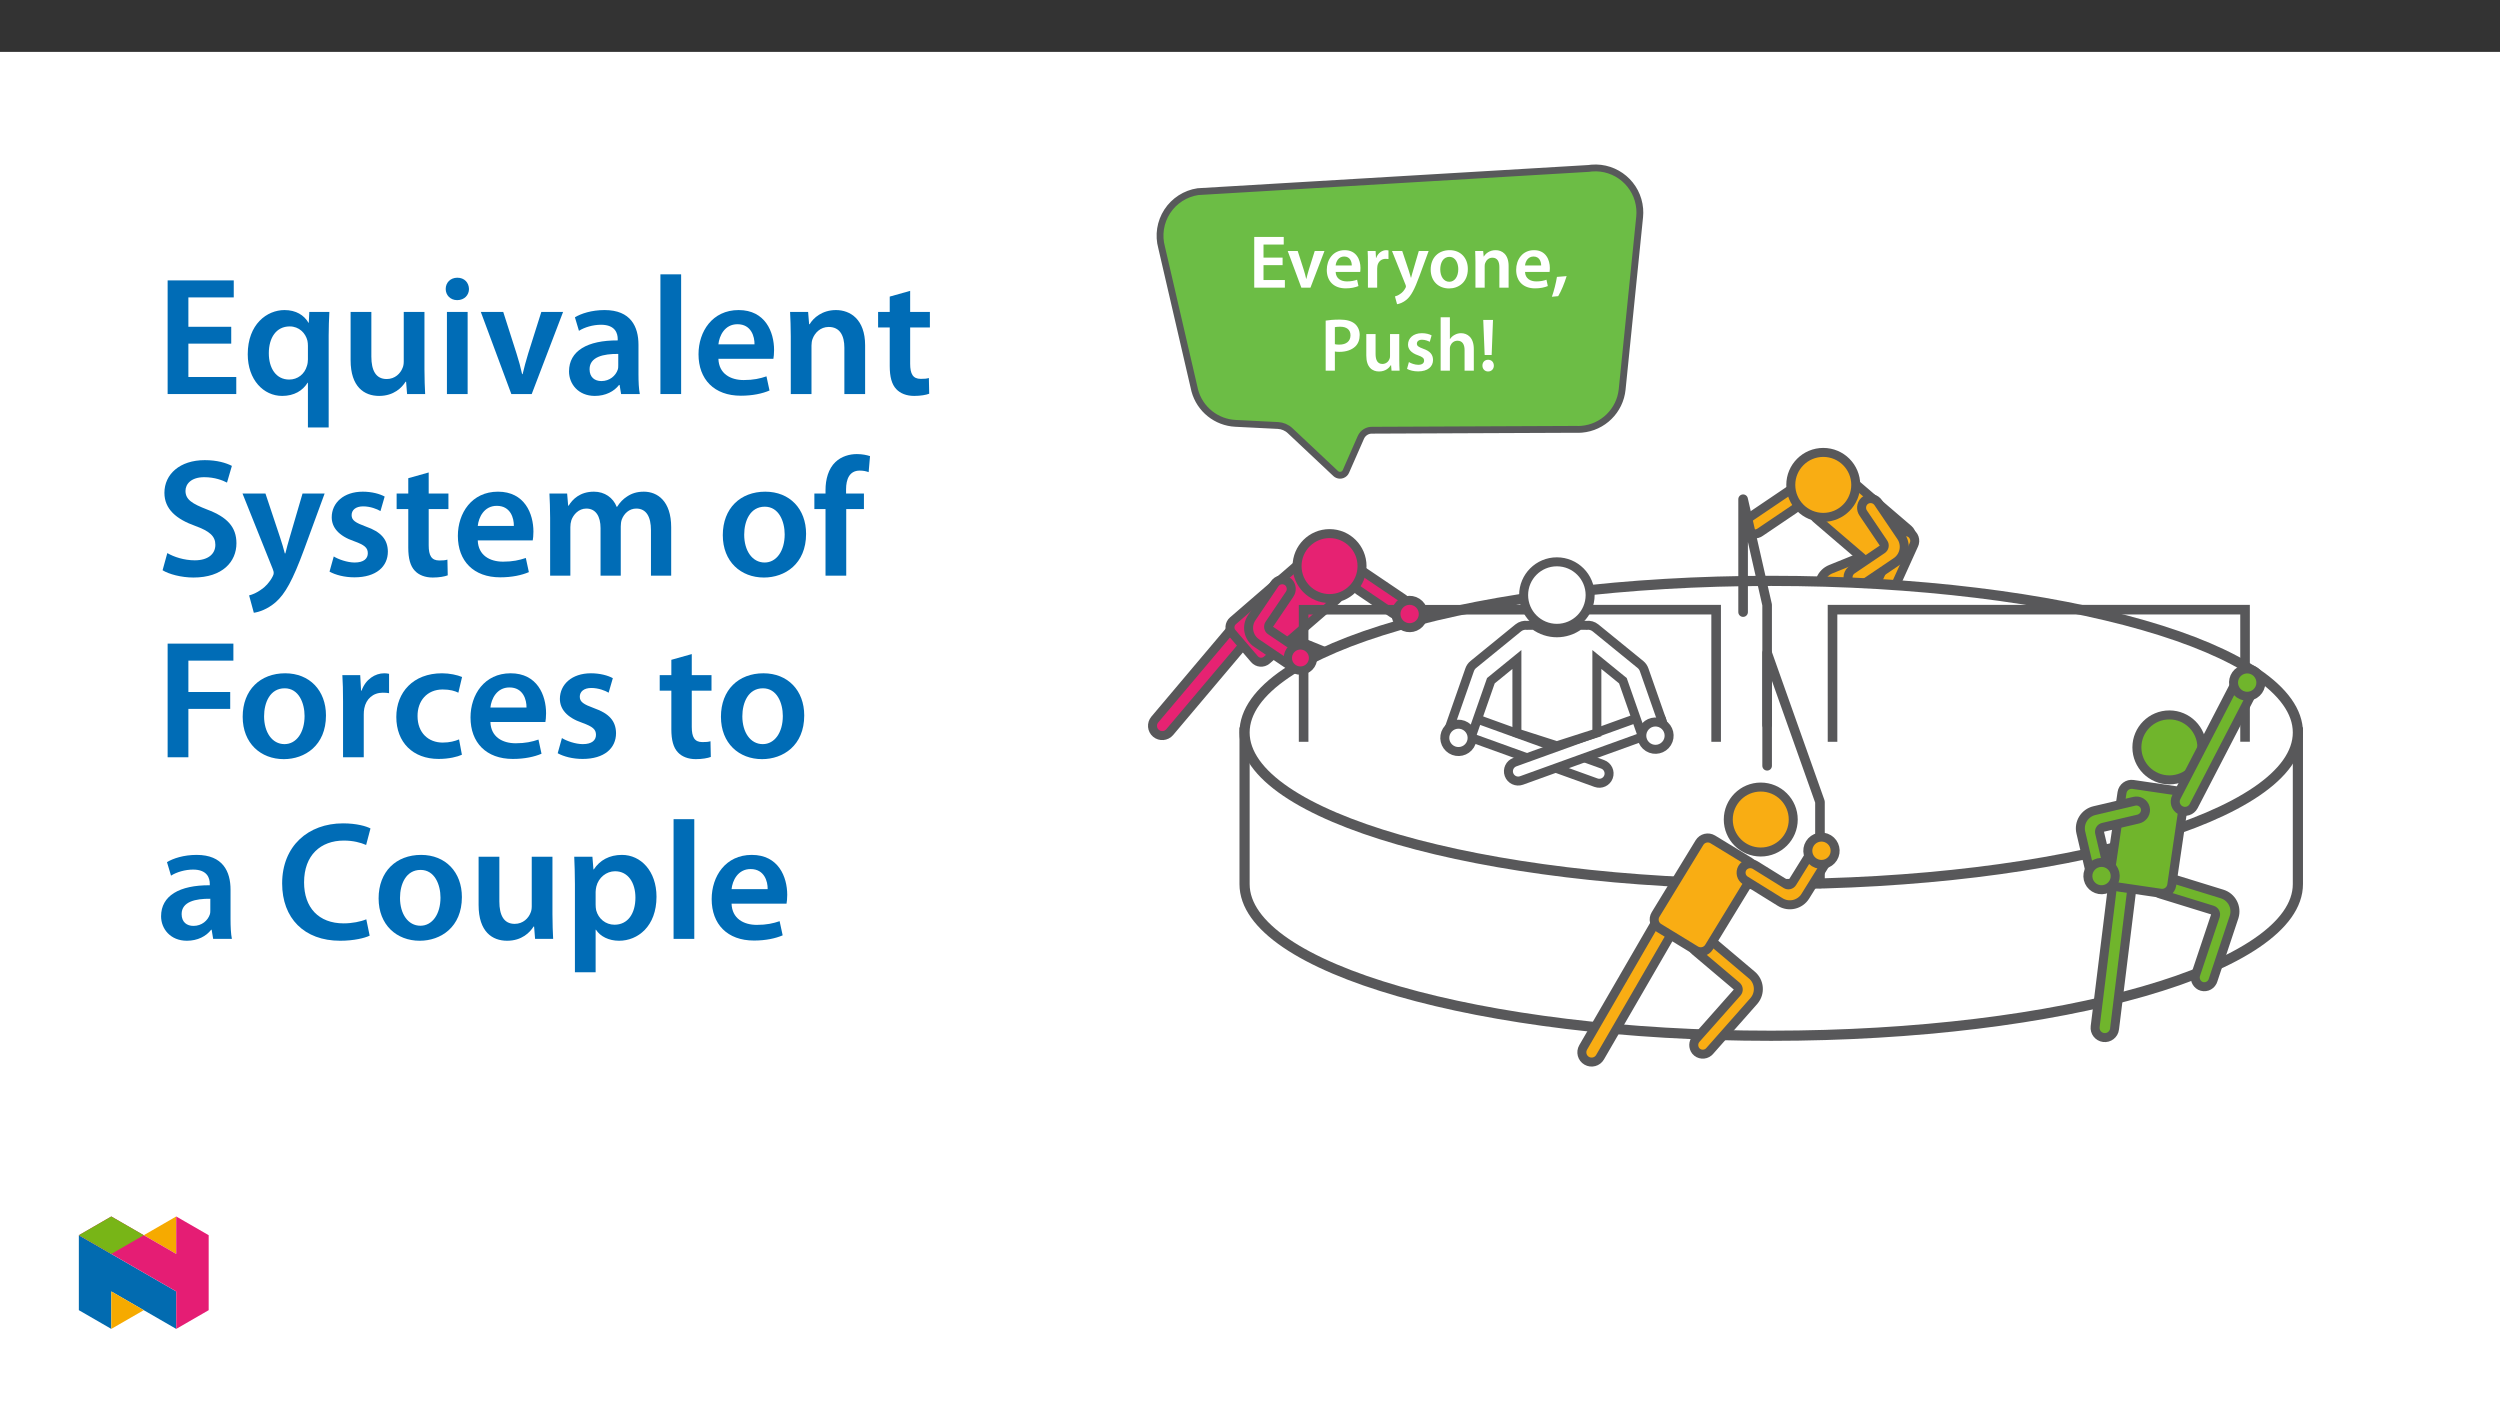 ﻿<?xml version="1.0" encoding="utf-8"?>
<svg xmlns="http://www.w3.org/2000/svg" xmlns:xlink="http://www.w3.org/1999/xlink" viewBox="0 0 960 540" version="1.1">
  <rect x="0" y="0" width="960" height="540" fill="#333333" stroke="none"/>
  <defs>
    <g>
      <symbol overflow="visible" id="glyph0-0">
        <path style="stroke:none;" d="M 0 0 L 14.438 0 L 14.438 -20.219 L 0 -20.219 Z M 7.219 -11.406 L 2.312 -18.781 L 12.141 -18.781 Z M 8.094 -10.109 L 13 -17.484 L 13 -2.75 Z M 2.312 -1.438 L 7.219 -8.812 L 12.141 -1.438 Z M 1.438 -17.484 L 6.359 -10.109 L 1.438 -2.75 Z M 1.438 -17.484 " />
      </symbol>
      <symbol overflow="visible" id="glyph0-1">
        <path style="stroke:none;" d="M 12.938 -11.531 L 5.609 -11.531 L 5.609 -16.547 L 13.375 -16.547 L 13.375 -19.469 L 2.047 -19.469 L 2.047 0 L 13.812 0 L 13.812 -2.922 L 5.609 -2.922 L 5.609 -8.641 L 12.938 -8.641 Z M 12.938 -11.531 " />
      </symbol>
      <symbol overflow="visible" id="glyph0-2">
        <path style="stroke:none;" d="M 0.312 -14.062 L 5.547 0 L 9.047 0 L 14.422 -14.062 L 10.688 -14.062 L 8.438 -6.938 C 8.062 -5.656 7.75 -4.562 7.484 -3.406 L 7.391 -3.406 C 7.141 -4.562 6.844 -5.688 6.438 -6.938 L 4.156 -14.062 Z M 0.312 -14.062 " />
      </symbol>
      <symbol overflow="visible" id="glyph0-3">
        <path style="stroke:none;" d="M 13.844 -6.031 C 13.891 -6.359 13.953 -6.875 13.953 -7.547 C 13.953 -10.625 12.453 -14.391 7.891 -14.391 C 3.375 -14.391 1.016 -10.719 1.016 -6.812 C 1.016 -2.516 3.703 0.281 8.266 0.281 C 10.281 0.281 11.953 -0.094 13.172 -0.609 L 12.656 -3.031 C 11.562 -2.656 10.406 -2.391 8.75 -2.391 C 6.469 -2.391 4.5 -3.5 4.422 -6.031 Z M 4.422 -8.516 C 4.562 -9.969 5.484 -11.953 7.688 -11.953 C 10.047 -11.953 10.625 -9.828 10.609 -8.516 Z M 4.422 -8.516 " />
      </symbol>
      <symbol overflow="visible" id="glyph0-4">
        <path style="stroke:none;" d="M 1.906 0 L 5.453 0 L 5.453 -7.312 C 5.453 -7.688 5.484 -8.062 5.547 -8.375 C 5.859 -10 7.047 -11.062 8.719 -11.062 C 9.156 -11.062 9.469 -11.031 9.797 -10.984 L 9.797 -14.297 C 9.5 -14.359 9.297 -14.391 8.953 -14.391 C 7.422 -14.391 5.781 -13.375 5.078 -11.406 L 5 -11.406 L 4.859 -14.062 L 1.797 -14.062 C 1.875 -12.828 1.906 -11.438 1.906 -9.531 Z M 1.906 0 " />
      </symbol>
      <symbol overflow="visible" id="glyph0-5">
        <path style="stroke:none;" d="M 0.234 -14.062 L 5.406 -1.156 C 5.547 -0.812 5.578 -0.609 5.578 -0.469 C 5.578 -0.281 5.516 -0.094 5.375 0.172 C 4.875 1.125 4.109 1.969 3.406 2.391 C 2.688 2.922 1.969 3.234 1.359 3.375 L 2.172 6.359 C 3.031 6.234 4.484 5.781 5.891 4.562 C 7.547 3.125 8.844 0.781 10.781 -4.484 L 14.297 -14.062 L 10.516 -14.062 L 8.328 -6.562 C 8.031 -5.656 7.766 -4.594 7.562 -3.812 L 7.484 -3.812 C 7.281 -4.594 6.969 -5.656 6.672 -6.531 L 4.156 -14.062 Z M 0.234 -14.062 " />
      </symbol>
      <symbol overflow="visible" id="glyph0-6">
        <path style="stroke:none;" d="M 8.297 -14.391 C 4.047 -14.391 1.016 -11.562 1.016 -6.938 C 1.016 -2.391 4.109 0.312 8.062 0.312 C 11.641 0.312 15.281 -2 15.281 -7.172 C 15.281 -11.438 12.484 -14.391 8.297 -14.391 Z M 8.203 -11.812 C 10.625 -11.812 11.609 -9.281 11.609 -7.078 C 11.609 -4.219 10.203 -2.25 8.172 -2.25 C 6.031 -2.25 4.688 -4.312 4.688 -7.016 C 4.688 -9.359 5.688 -11.812 8.203 -11.812 Z M 8.203 -11.812 " />
      </symbol>
      <symbol overflow="visible" id="glyph0-7">
        <path style="stroke:none;" d="M 1.906 0 L 5.453 0 L 5.453 -8.297 C 5.453 -8.703 5.516 -9.125 5.641 -9.422 C 6.016 -10.484 6.984 -11.5 8.406 -11.5 C 10.344 -11.5 11.094 -9.969 11.094 -7.938 L 11.094 0 L 14.641 0 L 14.641 -8.344 C 14.641 -12.797 12.109 -14.391 9.656 -14.391 C 7.312 -14.391 5.781 -13.062 5.141 -11.953 L 5.062 -11.953 L 4.875 -14.062 L 1.797 -14.062 C 1.844 -12.859 1.906 -11.5 1.906 -9.875 Z M 1.906 0 " />
      </symbol>
      <symbol overflow="visible" id="glyph0-8">
        <path style="stroke:none;" d="M 2.656 3.266 C 3.781 1.422 5.062 -1.703 5.891 -4.422 L 2.172 -4.125 C 1.797 -1.734 1.016 1.297 0.234 3.5 Z M 2.656 3.266 " />
      </symbol>
      <symbol overflow="visible" id="glyph0-9">
        <path style="stroke:none;" d="M 2.047 0 L 5.578 0 L 5.578 -7.359 C 6.062 -7.25 6.641 -7.219 7.312 -7.219 C 9.828 -7.219 12.016 -7.922 13.469 -9.328 C 14.531 -10.375 15.109 -11.875 15.109 -13.719 C 15.109 -15.547 14.359 -17.078 13.203 -18.031 C 11.953 -19.062 10.078 -19.609 7.484 -19.609 C 5.109 -19.609 3.344 -19.438 2.047 -19.219 Z M 5.578 -16.703 C 5.953 -16.781 6.641 -16.875 7.625 -16.875 C 10.078 -16.875 11.578 -15.75 11.578 -13.578 C 11.578 -11.328 9.969 -10 7.312 -10 C 6.594 -10 6.031 -10.031 5.578 -10.172 Z M 5.578 -16.703 " />
      </symbol>
      <symbol overflow="visible" id="glyph0-10">
        <path style="stroke:none;" d="M 14.5 -14.062 L 10.953 -14.062 L 10.953 -5.578 C 10.953 -5.172 10.891 -4.766 10.75 -4.484 C 10.406 -3.547 9.469 -2.578 8.031 -2.578 C 6.156 -2.578 5.406 -4.078 5.406 -6.406 L 5.406 -14.062 L 1.844 -14.062 L 1.844 -5.812 C 1.844 -1.219 4.188 0.312 6.734 0.312 C 9.281 0.312 10.656 -1.125 11.266 -2.109 L 11.359 -2.109 L 11.531 0 L 14.625 0 C 14.562 -1.156 14.5 -2.547 14.5 -4.219 Z M 14.5 -14.062 " />
      </symbol>
      <symbol overflow="visible" id="glyph0-11">
        <path style="stroke:none;" d="M 1.047 -0.688 C 2.078 -0.109 3.609 0.281 5.312 0.281 C 9.047 0.281 11.031 -1.562 11.031 -4.125 C 11 -6.219 9.859 -7.516 7.281 -8.406 C 5.484 -9.078 4.828 -9.469 4.828 -10.375 C 4.828 -11.234 5.516 -11.875 6.797 -11.875 C 8.031 -11.875 9.188 -11.406 9.766 -11.062 L 10.484 -13.547 C 9.656 -14.016 8.297 -14.391 6.734 -14.391 C 3.469 -14.391 1.422 -12.484 1.422 -10 C 1.422 -8.328 2.547 -6.812 5.281 -5.891 C 7.016 -5.266 7.594 -4.797 7.594 -3.844 C 7.594 -2.922 6.906 -2.25 5.344 -2.25 C 4.078 -2.25 2.547 -2.797 1.766 -3.297 Z M 1.047 -0.688 " />
      </symbol>
      <symbol overflow="visible" id="glyph0-12">
        <path style="stroke:none;" d="M 1.906 0 L 5.453 0 L 5.453 -8.438 C 5.453 -8.812 5.484 -9.188 5.609 -9.5 C 6.016 -10.578 6.984 -11.5 8.375 -11.5 C 10.344 -11.5 11.094 -9.938 11.094 -7.922 L 11.094 0 L 14.641 0 L 14.641 -8.297 C 14.641 -12.797 12.141 -14.391 9.734 -14.391 C 8.844 -14.391 8 -14.156 7.281 -13.75 C 6.562 -13.375 5.953 -12.828 5.516 -12.156 L 5.453 -12.156 L 5.453 -20.516 L 1.906 -20.516 Z M 1.906 0 " />
      </symbol>
      <symbol overflow="visible" id="glyph0-13">
        <path style="stroke:none;" d="M 4.969 -6.016 L 5.484 -19.469 L 1.734 -19.469 L 2.281 -6.016 Z M 3.578 0.312 C 4.938 0.312 5.812 -0.672 5.812 -1.938 C 5.781 -3.266 4.938 -4.188 3.609 -4.188 C 2.312 -4.188 1.422 -3.266 1.422 -1.938 C 1.422 -0.672 2.312 0.312 3.578 0.312 Z M 3.578 0.312 " />
      </symbol>
      <symbol overflow="visible" id="glyph1-0">
        <path style="stroke:none;" d="M 0 0 L 32.375 0 L 32.375 -45.328 L 0 -45.328 Z M 16.188 -25.578 L 5.188 -42.094 L 27.188 -42.094 Z M 18.125 -22.656 L 29.141 -39.172 L 29.141 -6.156 Z M 5.188 -3.234 L 16.188 -19.75 L 27.188 -3.234 Z M 3.234 -39.172 L 14.25 -22.656 L 3.234 -6.156 Z M 3.234 -39.172 " />
      </symbol>
      <symbol overflow="visible" id="glyph1-1">
        <path style="stroke:none;" d="M 29.016 -25.828 L 12.562 -25.828 L 12.562 -37.109 L 29.984 -37.109 L 29.984 -43.641 L 4.594 -43.641 L 4.594 0 L 30.953 0 L 30.953 -6.547 L 12.562 -6.547 L 12.562 -19.359 L 29.016 -19.359 Z M 29.016 -25.828 " />
      </symbol>
      <symbol overflow="visible" id="glyph1-2">
        <path style="stroke:none;" d="M 25.375 12.828 L 33.344 12.828 L 33.344 -22.406 C 33.344 -25.703 33.469 -28.688 33.609 -31.531 L 25.906 -31.531 L 25.703 -27.328 L 25.578 -27.391 C 23.891 -30.297 20.781 -32.25 16.375 -32.25 C 9.641 -32.25 2.266 -26.812 2.266 -15.281 C 2.266 -5.438 8.359 0.719 15.469 0.719 C 20.078 0.719 23.375 -1.297 25.25 -4.344 L 25.375 -4.344 Z M 25.375 -13.281 C 25.375 -12.5 25.25 -11.531 25 -10.812 C 24.094 -7.641 21.438 -5.562 18.188 -5.562 C 13.141 -5.562 10.359 -9.906 10.359 -15.672 C 10.359 -21.625 13.203 -25.969 18.391 -25.969 C 21.953 -25.969 24.469 -23.438 25.188 -20.469 C 25.312 -19.875 25.375 -19.172 25.375 -18.516 Z M 25.375 -13.281 " />
      </symbol>
      <symbol overflow="visible" id="glyph1-3">
        <path style="stroke:none;" d="M 32.5 -31.531 L 24.547 -31.531 L 24.547 -12.5 C 24.547 -11.594 24.406 -10.688 24.094 -10.031 C 23.312 -7.969 21.234 -5.766 18 -5.766 C 13.797 -5.766 12.109 -9.125 12.109 -14.375 L 12.109 -31.531 L 4.141 -31.531 L 4.141 -13.016 C 4.141 -2.719 9.391 0.719 15.094 0.719 C 20.781 0.719 23.891 -2.531 25.25 -4.734 L 25.453 -4.734 L 25.828 0 L 32.766 0 C 32.641 -2.594 32.5 -5.703 32.5 -9.453 Z M 32.5 -31.531 " />
      </symbol>
      <symbol overflow="visible" id="glyph1-4">
        <path style="stroke:none;" d="M 12.234 0 L 12.234 -31.531 L 4.281 -31.531 L 4.281 0 Z M 8.281 -44.672 C 5.641 -44.672 3.812 -42.797 3.812 -40.344 C 3.812 -38.016 5.562 -36.062 8.219 -36.062 C 11 -36.062 12.75 -38.016 12.75 -40.344 C 12.688 -42.797 11 -44.672 8.281 -44.672 Z M 8.281 -44.672 " />
      </symbol>
      <symbol overflow="visible" id="glyph1-5">
        <path style="stroke:none;" d="M 0.719 -31.531 L 12.438 0 L 20.266 0 L 32.312 -31.531 L 23.953 -31.531 L 18.906 -15.547 C 18.062 -12.688 17.359 -10.234 16.766 -7.641 L 16.578 -7.641 C 16 -10.234 15.344 -12.75 14.438 -15.547 L 9.328 -31.531 Z M 0.719 -31.531 " />
      </symbol>
      <symbol overflow="visible" id="glyph1-6">
        <path style="stroke:none;" d="M 28.75 -18.906 C 28.75 -25.828 25.828 -32.25 15.734 -32.25 C 10.75 -32.25 6.672 -30.891 4.344 -29.469 L 5.891 -24.281 C 8.031 -25.641 11.266 -26.609 14.375 -26.609 C 19.938 -26.609 20.781 -23.188 20.781 -21.109 L 20.781 -20.594 C 9.125 -20.656 2.078 -16.578 2.078 -8.672 C 2.078 -3.891 5.641 0.719 11.984 0.719 C 16.125 0.719 19.422 -1.031 21.297 -3.5 L 21.5 -3.5 L 22.078 0 L 29.266 0 C 28.875 -1.938 28.75 -4.734 28.75 -7.578 Z M 20.984 -11.078 C 20.984 -10.484 20.984 -9.906 20.781 -9.328 C 20 -7.062 17.734 -4.984 14.5 -4.984 C 11.984 -4.984 9.969 -6.406 9.969 -9.516 C 9.969 -14.312 15.344 -15.469 20.984 -15.406 Z M 20.984 -11.078 " />
      </symbol>
      <symbol overflow="visible" id="glyph1-7">
        <path style="stroke:none;" d="M 4.281 0 L 12.234 0 L 12.234 -45.969 L 4.281 -45.969 Z M 4.281 0 " />
      </symbol>
      <symbol overflow="visible" id="glyph1-8">
        <path style="stroke:none;" d="M 31.016 -13.531 C 31.141 -14.25 31.281 -15.406 31.281 -16.906 C 31.281 -23.828 27.906 -32.25 17.672 -32.25 C 7.578 -32.25 2.266 -24.016 2.266 -15.281 C 2.266 -5.641 8.281 0.641 18.516 0.641 C 23.047 0.641 26.812 -0.188 29.531 -1.359 L 28.359 -6.797 C 25.906 -5.953 23.312 -5.375 19.625 -5.375 C 14.5 -5.375 10.094 -7.828 9.906 -13.531 Z M 9.906 -19.094 C 10.234 -22.344 12.297 -26.812 17.219 -26.812 C 22.531 -26.812 23.828 -22.016 23.766 -19.094 Z M 9.906 -19.094 " />
      </symbol>
      <symbol overflow="visible" id="glyph1-9">
        <path style="stroke:none;" d="M 4.281 0 L 12.234 0 L 12.234 -18.578 C 12.234 -19.484 12.375 -20.469 12.625 -21.109 C 13.469 -23.5 15.672 -25.766 18.844 -25.766 C 23.188 -25.766 24.859 -22.344 24.859 -17.812 L 24.859 0 L 32.828 0 L 32.828 -18.719 C 32.828 -28.688 27.125 -32.25 21.625 -32.25 C 16.375 -32.25 12.953 -29.266 11.531 -26.812 L 11.328 -26.812 L 10.938 -31.531 L 4.016 -31.531 C 4.141 -28.812 4.281 -25.766 4.281 -22.141 Z M 4.281 0 " />
      </symbol>
      <symbol overflow="visible" id="glyph1-10">
        <path style="stroke:none;" d="M 5.562 -37.422 L 5.562 -31.531 L 1.094 -31.531 L 1.094 -25.578 L 5.562 -25.578 L 5.562 -10.75 C 5.562 -6.609 6.344 -3.688 8.094 -1.875 C 9.578 -0.266 11.984 0.719 14.953 0.719 C 17.422 0.719 19.547 0.328 20.719 -0.125 L 20.594 -6.156 C 19.688 -5.891 18.906 -5.828 17.484 -5.828 C 14.438 -5.828 13.406 -7.766 13.406 -11.656 L 13.406 -25.578 L 20.984 -25.578 L 20.984 -31.531 L 13.406 -31.531 L 13.406 -39.625 Z M 5.562 -37.422 " />
      </symbol>
      <symbol overflow="visible" id="glyph1-11">
        <path style="stroke:none;" d="M 2.656 -2.078 C 5.047 -0.578 9.844 0.719 14.5 0.719 C 25.703 0.719 31.016 -5.375 31.016 -12.438 C 31.016 -18.719 27.391 -22.531 19.812 -25.375 C 13.984 -27.641 11.453 -29.203 11.453 -32.562 C 11.453 -35.156 13.594 -37.812 18.641 -37.812 C 22.734 -37.812 25.766 -36.578 27.391 -35.734 L 29.266 -42.156 C 27 -43.312 23.562 -44.359 18.844 -44.359 C 9.328 -44.359 3.359 -38.984 3.359 -31.797 C 3.359 -25.516 7.969 -21.688 15.219 -19.094 C 20.719 -17.094 22.922 -15.156 22.922 -11.844 C 22.922 -8.281 20.078 -5.891 15.016 -5.891 C 10.938 -5.891 7 -7.188 4.469 -8.672 Z M 2.656 -2.078 " />
      </symbol>
      <symbol overflow="visible" id="glyph1-12">
        <path style="stroke:none;" d="M 0.516 -31.531 L 12.109 -2.594 C 12.438 -1.812 12.5 -1.359 12.5 -1.031 C 12.5 -0.641 12.375 -0.188 12.047 0.391 C 10.938 2.531 9.188 4.406 7.641 5.375 C 6.016 6.547 4.406 7.25 3.047 7.578 L 4.859 14.25 C 6.797 13.984 10.031 12.953 13.203 10.234 C 16.906 7 19.812 1.75 24.156 -10.031 L 32.047 -31.531 L 23.562 -31.531 L 18.641 -14.703 C 18 -12.688 17.422 -10.297 16.969 -8.547 L 16.766 -8.547 C 16.312 -10.297 15.609 -12.688 14.953 -14.641 L 9.328 -31.531 Z M 0.516 -31.531 " />
      </symbol>
      <symbol overflow="visible" id="glyph1-13">
        <path style="stroke:none;" d="M 2.328 -1.547 C 4.656 -0.266 8.094 0.641 11.906 0.641 C 20.266 0.641 24.734 -3.5 24.734 -9.266 C 24.672 -13.922 22.078 -16.828 16.312 -18.844 C 12.297 -20.328 10.812 -21.234 10.812 -23.25 C 10.812 -25.188 12.375 -26.609 15.219 -26.609 C 18 -26.609 20.594 -25.578 21.891 -24.797 L 23.5 -30.375 C 21.625 -31.406 18.578 -32.25 15.094 -32.25 C 7.766 -32.25 3.172 -27.969 3.172 -22.406 C 3.172 -18.641 5.703 -15.281 11.844 -13.203 C 15.734 -11.781 17.031 -10.75 17.031 -8.609 C 17.031 -6.547 15.469 -5.047 11.984 -5.047 C 9.125 -5.047 5.703 -6.281 3.953 -7.375 Z M 2.328 -1.547 " />
      </symbol>
      <symbol overflow="visible" id="glyph1-14">
        <path style="stroke:none;" d="M 4.281 0 L 12.047 0 L 12.047 -18.641 C 12.047 -19.547 12.172 -20.469 12.438 -21.297 C 13.203 -23.438 15.219 -25.766 18.188 -25.766 C 21.891 -25.766 23.641 -22.656 23.641 -18.266 L 23.641 0 L 31.406 0 L 31.406 -18.906 C 31.406 -19.812 31.531 -20.844 31.797 -21.562 C 32.641 -23.828 34.641 -25.766 37.359 -25.766 C 41.188 -25.766 43 -22.656 43 -17.422 L 43 0 L 50.766 0 L 50.766 -18.578 C 50.766 -28.688 45.453 -32.25 40.281 -32.25 C 37.625 -32.25 35.609 -31.594 33.797 -30.375 C 32.375 -29.469 31.078 -28.172 29.984 -26.422 L 29.844 -26.422 C 28.484 -29.922 25.25 -32.25 21.109 -32.25 C 15.734 -32.25 12.891 -29.328 11.391 -26.875 L 11.203 -26.875 L 10.812 -31.531 L 4.016 -31.531 C 4.141 -28.812 4.281 -25.766 4.281 -22.141 Z M 4.281 0 " />
      </symbol>
      <symbol overflow="visible" id="glyph1-15">
        <path style="stroke:none;" d="M 18.578 -32.25 C 9.062 -32.25 2.266 -25.906 2.266 -15.547 C 2.266 -5.375 9.188 0.719 18.062 0.719 C 26.094 0.719 34.25 -4.469 34.25 -16.062 C 34.25 -25.641 27.969 -32.25 18.578 -32.25 Z M 18.391 -26.484 C 23.828 -26.484 26.031 -20.781 26.031 -15.859 C 26.031 -9.453 22.859 -5.047 18.328 -5.047 C 13.531 -5.047 10.484 -9.641 10.484 -15.734 C 10.484 -20.984 12.75 -26.484 18.391 -26.484 Z M 18.391 -26.484 " />
      </symbol>
      <symbol overflow="visible" id="glyph1-16">
        <path style="stroke:none;" d="M 13.141 0 L 13.141 -25.578 L 19.938 -25.578 L 19.938 -31.531 L 13.078 -31.531 L 13.078 -33.156 C 13.078 -37.031 14.375 -40.344 18.328 -40.344 C 19.812 -40.344 20.844 -40.078 21.75 -39.75 L 22.281 -45.906 C 21.047 -46.297 19.359 -46.688 17.219 -46.688 C 14.438 -46.688 11.328 -45.844 9 -43.641 C 6.281 -41.047 5.188 -36.969 5.188 -32.891 L 5.188 -31.531 L 0.906 -31.531 L 0.906 -25.578 L 5.188 -25.578 L 5.188 0 Z M 13.141 0 " />
      </symbol>
      <symbol overflow="visible" id="glyph1-17">
        <path style="stroke:none;" d="M 4.594 0 L 12.562 0 L 12.562 -18.578 L 28.625 -18.578 L 28.625 -25.062 L 12.562 -25.062 L 12.562 -37.109 L 29.844 -37.109 L 29.844 -43.641 L 4.594 -43.641 Z M 4.594 0 " />
      </symbol>
      <symbol overflow="visible" id="glyph1-18">
        <path style="stroke:none;" d="M 4.281 0 L 12.234 0 L 12.234 -16.375 C 12.234 -17.219 12.297 -18.062 12.438 -18.781 C 13.141 -22.406 15.797 -24.797 19.547 -24.797 C 20.531 -24.797 21.234 -24.734 21.953 -24.609 L 21.953 -32.047 C 21.297 -32.188 20.844 -32.25 20.078 -32.25 C 16.641 -32.25 12.953 -29.984 11.391 -25.578 L 11.203 -25.578 L 10.875 -31.531 L 4.016 -31.531 C 4.203 -28.75 4.281 -25.641 4.281 -21.375 Z M 4.281 0 " />
      </symbol>
      <symbol overflow="visible" id="glyph1-19">
        <path style="stroke:none;" d="M 26.359 -6.859 C 24.797 -6.219 22.797 -5.641 20.078 -5.641 C 14.641 -5.641 10.422 -9.328 10.422 -15.797 C 10.359 -21.562 13.984 -26.031 20.078 -26.031 C 22.922 -26.031 24.797 -25.453 26.094 -24.797 L 27.516 -30.828 C 25.703 -31.594 22.734 -32.25 19.812 -32.25 C 8.734 -32.25 2.266 -24.922 2.266 -15.469 C 2.266 -5.703 8.672 0.641 18.516 0.641 C 22.469 0.641 25.766 -0.188 27.453 -0.969 Z M 26.359 -6.859 " />
      </symbol>
      <symbol overflow="visible" id="glyph1-20">
        <path style="stroke:none;" d="M 34.578 -7.516 C 32.438 -6.609 29.078 -5.953 25.906 -5.953 C 16.25 -5.953 10.688 -12.047 10.688 -21.688 C 10.688 -32.188 17.094 -37.75 25.969 -37.75 C 29.531 -37.75 32.438 -36.969 34.516 -36.062 L 36.188 -42.406 C 34.578 -43.25 30.891 -44.359 25.641 -44.359 C 12.297 -44.359 2.266 -35.672 2.266 -21.297 C 2.266 -7.969 10.688 0.719 24.547 0.719 C 29.844 0.719 34 -0.328 35.875 -1.234 Z M 34.578 -7.516 " />
      </symbol>
      <symbol overflow="visible" id="glyph1-21">
        <path style="stroke:none;" d="M 4.281 12.828 L 12.234 12.828 L 12.234 -3.5 L 12.375 -3.5 C 13.984 -0.969 17.281 0.719 21.234 0.719 C 28.422 0.719 35.609 -4.797 35.609 -16.188 C 35.609 -26.031 29.594 -32.25 22.344 -32.25 C 17.547 -32.25 13.859 -30.234 11.531 -26.672 L 11.391 -26.672 L 11 -31.531 L 4.016 -31.531 C 4.141 -28.562 4.281 -25.188 4.281 -21.047 Z M 12.234 -18.062 C 12.234 -18.719 12.375 -19.422 12.5 -20.078 C 13.344 -23.562 16.375 -25.969 19.688 -25.969 C 24.797 -25.969 27.516 -21.438 27.516 -15.859 C 27.516 -9.641 24.547 -5.438 19.484 -5.438 C 16.062 -5.438 13.281 -7.766 12.438 -11 C 12.297 -11.719 12.234 -12.438 12.234 -13.203 Z M 12.234 -18.062 " />
      </symbol>
    </g>
    <clipPath id="clip1">
      <path d="M 440.832 184 L 535 184 L 535 332 L 440.832 332 Z M 440.832 184 " />
    </clipPath>
    <clipPath id="clip2">
      <path d="M 440.832 192 L 561 192 L 561 334 L 440.832 334 Z M 440.832 192 " />
    </clipPath>
    <clipPath id="clip3">
      <path d="M 440.832 165 L 564 165 L 564 304 L 440.832 304 Z M 440.832 165 " />
    </clipPath>
    <clipPath id="clip4">
      <path d="M 440.832 173 L 550 173 L 550 306 L 440.832 306 Z M 440.832 173 " />
    </clipPath>
    <clipPath id="clip5">
      <path d="M 440.832 225 L 884.348 225 L 884.348 409.566 L 440.832 409.566 Z M 440.832 225 " />
    </clipPath>
    <clipPath id="clip6">
      <path d="M 440.832 167 L 884.348 167 L 884.348 395 L 440.832 395 Z M 440.832 167 " />
    </clipPath>
    <clipPath id="clip7">
      <path d="M 651 181 L 884.348 181 L 884.348 337 L 651 337 Z M 651 181 " />
    </clipPath>
    <clipPath id="clip8">
      <path d="M 558 304 L 692 304 L 692 409.566 L 558 409.566 Z M 558 304 " />
    </clipPath>
    <clipPath id="clip9">
      <path d="M 600 310 L 725 310 L 725 409.566 L 600 409.566 Z M 600 310 " />
    </clipPath>
    <clipPath id="clip10">
      <path d="M 586 272 L 723 272 L 723 409.566 L 586 409.566 Z M 586 272 " />
    </clipPath>
    <clipPath id="clip11">
      <path d="M 755 287 L 868 287 L 868 409.566 L 755 409.566 Z M 755 287 " />
    </clipPath>
    <clipPath id="clip12">
      <path d="M 778 287 L 884.348 287 L 884.348 409.566 L 778 409.566 Z M 778 287 " />
    </clipPath>
    <clipPath id="clip13">
      <path d="M 761 252 L 884.348 252 L 884.348 392 L 761 392 Z M 761 252 " />
    </clipPath>
    <clipPath id="clip14">
      <path d="M 771 225 L 884.348 225 L 884.348 349 L 771 349 Z M 771 225 " />
    </clipPath>
    <clipPath id="clip15">
      <path d="M 786 213 L 884.348 213 L 884.348 361 L 786 361 Z M 786 213 " />
    </clipPath>
    <clipPath id="clip16">
      <path d="M 808 208 L 884.348 208 L 884.348 317 L 808 317 Z M 808 208 " />
    </clipPath>
    <clipPath id="clip17">
      <path d="M 440.832 63.172 L 667 63.172 L 667 220 L 440.832 220 Z M 440.832 63.172 " />
    </clipPath>
    <clipPath id="clip18">
      <path d="M 30.277 474 L 68 474 L 68 510.301 L 30.277 510.301 Z M 30.277 474 " />
    </clipPath>
    <clipPath id="clip19">
      <path d="M 42 495 L 56 495 L 56 510.301 L 42 510.301 Z M 42 495 " />
    </clipPath>
    <clipPath id="clip20">
      <path d="M 55 467.125 L 68 467.125 L 68 482 L 55 482 Z M 55 467.125 " />
    </clipPath>
    <clipPath id="clip21">
      <path d="M 30.277 467.125 L 80.133 467.125 L 80.133 510.301 L 30.277 510.301 Z M 30.277 467.125 " />
    </clipPath>
    <clipPath id="clip22">
      <path d="M 30.277 467.125 L 56 467.125 L 56 482 L 30.277 482 Z M 30.277 467.125 " />
    </clipPath>
  </defs>
  <g id="surface1">
    <path style=" stroke:none;fill-rule:nonzero;fill:rgb(100%,100%,100%);fill-opacity:1;" d="M 0 559.926 L 960 559.926 L 960 19.926 L 0 19.926 Z M 0 559.926 " />
    <path style=" stroke:none;fill-rule:nonzero;fill:rgb(42.4%,74.1%,27.1%);fill-opacity:1;" d="M 448.211 81.188 C 450.875 77.09 455.168 74.324 460 73.594 L 610.051 64.68 C 610.434 64.621 610.82 64.578 611.199 64.543 C 620.613 63.77 628.875 70.773 629.652 80.188 C 629.734 81.23 629.727 82.277 629.621 83.316 L 622.91 149.516 C 622.082 157.691 615.555 164.125 607.363 164.832 C 606.59 164.898 605.812 164.91 605.035 164.871 L 527.027 165.207 C 525.113 165.113 523.34 166.207 522.566 167.965 L 516.824 181.039 C 516.277 182.277 514.832 182.84 513.594 182.297 C 513.34 182.184 513.105 182.027 512.898 181.836 L 495.41 165.387 C 494.133 164.184 492.469 163.477 490.719 163.387 L 474.441 162.57 C 467.066 162.211 460.762 157.152 458.809 150.035 L 446.066 95.047 C 444.77 90.332 445.551 85.289 448.211 81.188 " />
    <path style=" stroke:none;fill-rule:nonzero;fill:rgb(97.299%,67.799%,7.5%);fill-opacity:1;" d="M 703.016 218.57 L 723.848 210.141 C 725.465 209.445 727.344 210.008 728.312 211.477 C 729.324 213.125 728.812 215.281 727.164 216.293 C 727 216.398 726.824 216.484 726.641 216.559 L 707.258 224.406 C 706.363 224.77 705.93 225.789 706.293 226.684 L 715.73 248.504 C 716.426 250.117 715.859 252 714.391 252.965 C 712.746 253.98 710.59 253.469 709.574 251.82 C 709.473 251.652 709.383 251.477 709.309 251.297 L 699.145 227.684 C 697.699 224.098 699.434 220.02 703.016 218.57 " />
    <path style="fill:none;stroke-width:4.064;stroke-linecap:butt;stroke-linejoin:miter;stroke:rgb(34.499%,34.499%,35.3%);stroke-opacity:1;stroke-miterlimit:10;" d="M -0.002 0.002 L 24.507 9.919 C 26.409 10.737 28.62 10.075 29.759 8.347 C 30.95 6.408 30.348 3.871 28.408 2.681 C 28.215 2.557 28.009 2.456 27.793 2.369 L 4.989 -6.864 C 3.937 -7.291 3.427 -8.491 3.854 -9.543 L 14.957 -35.214 C 15.775 -37.112 15.109 -39.327 13.381 -40.462 C 11.446 -41.657 8.909 -41.055 7.714 -39.116 C 7.595 -38.918 7.489 -38.711 7.402 -38.5 L -4.556 -10.72 C -6.256 -6.501 -4.216 -1.703 -0.002 0.002 Z M -0.002 0.002 " transform="matrix(0.85,0,0,-0.85,703.017,218.572)" />
    <path style=" stroke:none;fill-rule:nonzero;fill:rgb(97.299%,67.799%,7.5%);fill-opacity:1;" d="M 733.211 207.953 L 724.586 218.02 C 723.391 219.414 721.289 219.574 719.895 218.379 L 697.371 199.074 C 695.977 197.883 695.816 195.781 697.012 194.387 L 705.637 184.32 C 706.832 182.926 708.934 182.766 710.328 183.961 L 732.852 203.266 C 734.246 204.461 734.406 206.559 733.211 207.953 " />
    <path style="fill:none;stroke-width:4.064;stroke-linecap:butt;stroke-linejoin:miter;stroke:rgb(34.499%,34.499%,35.3%);stroke-opacity:1;stroke-miterlimit:10;" d="M -0 0.001 L -10.147 -11.841 C -11.553 -13.482 -14.026 -13.67 -15.667 -12.264 L -42.165 10.447 C -43.805 11.849 -43.994 14.321 -42.587 15.962 L -32.44 27.805 C -31.034 29.445 -28.562 29.634 -26.921 28.228 L -0.423 5.516 C 1.218 4.11 1.406 1.642 -0 0.001 Z M -0 0.001 " transform="matrix(0.85,0,0,-0.85,733.211,207.954)" />
    <path style=" stroke:none;fill-rule:nonzero;fill:rgb(97.299%,67.799%,7.5%);fill-opacity:1;" d="M 719.23 226.875 L 728.504 206.406 C 729.199 204.789 730.949 203.902 732.664 204.297 C 734.531 204.793 735.645 206.707 735.152 208.578 C 735.102 208.77 735.035 208.953 734.957 209.133 L 726.324 228.18 C 725.926 229.059 726.316 230.094 727.195 230.496 L 749.07 239.793 C 750.688 240.484 751.578 242.234 751.18 243.949 C 750.688 245.82 748.77 246.934 746.898 246.441 C 746.711 246.391 746.523 246.324 746.348 246.242 L 722.707 236.145 C 719.188 234.543 717.629 230.395 719.23 226.875 " />
    <path style="fill:none;stroke-width:4.064;stroke-linecap:butt;stroke-linejoin:miter;stroke:rgb(34.499%,34.499%,35.3%);stroke-opacity:1;stroke-miterlimit:10;" d="M 0.002 0.002 L 10.911 24.083 C 11.729 25.985 13.788 27.028 15.806 26.564 C 18.002 25.981 19.312 23.729 18.733 21.527 C 18.673 21.302 18.595 21.086 18.503 20.875 L 8.347 -1.533 C 7.878 -2.567 8.338 -3.785 9.372 -4.258 L 35.107 -15.196 C 37.01 -16.009 38.058 -18.068 37.589 -20.086 C 37.01 -22.287 34.753 -23.597 32.552 -23.018 C 32.331 -22.958 32.111 -22.88 31.904 -22.783 L 4.092 -10.904 C -0.049 -9.019 -1.883 -4.139 0.002 0.002 Z M 0.002 0.002 " transform="matrix(0.85,0,0,-0.85,719.229,226.876)" />
    <path style=" stroke:none;fill-rule:nonzero;fill:rgb(97.299%,67.799%,7.5%);fill-opacity:1;" d="M 728.152 215.762 L 715.262 224.477 C 713.824 225.496 711.867 225.336 710.617 224.102 C 709.281 222.703 709.332 220.488 710.73 219.152 C 710.871 219.016 711.023 218.895 711.188 218.785 L 722.781 210.945 C 723.582 210.402 723.793 209.316 723.25 208.516 L 715.516 197.074 C 714.5 195.637 714.656 193.68 715.891 192.43 C 717.289 191.09 719.508 191.145 720.84 192.543 C 720.977 192.684 721.102 192.836 721.211 192.996 L 730.031 206.043 C 732.195 209.246 731.355 213.598 728.152 215.762 " />
    <path style="fill:none;stroke-width:4.064;stroke-linecap:butt;stroke-linejoin:miter;stroke:rgb(34.499%,34.499%,35.3%);stroke-opacity:1;stroke-miterlimit:10;" d="M 0.001 0 L -15.165 -10.252 C -16.856 -11.452 -19.158 -11.263 -20.629 -9.811 C -22.201 -8.166 -22.141 -5.56 -20.496 -3.989 C -20.33 -3.828 -20.151 -3.685 -19.958 -3.557 L -6.318 5.667 C -5.376 6.306 -5.128 7.583 -5.767 8.525 L -14.866 21.986 C -16.061 23.677 -15.877 25.979 -14.425 27.45 C -12.78 29.026 -10.169 28.962 -8.602 27.317 C -8.441 27.151 -8.294 26.972 -8.166 26.784 L 2.211 11.434 C 4.757 7.666 3.769 2.546 0.001 0 Z M 0.001 0 " transform="matrix(0.85,0,0,-0.85,728.152,215.762)" />
    <path style=" stroke:none;fill-rule:nonzero;fill:rgb(97.299%,67.799%,7.5%);fill-opacity:1;" d="M 688.797 195.648 L 675.906 204.363 C 674.469 205.383 672.512 205.223 671.258 203.992 C 669.926 202.59 669.973 200.375 671.375 199.039 C 671.516 198.906 671.668 198.781 671.828 198.672 L 683.426 190.832 L 690.672 185.93 C 692.84 189.133 692 193.484 688.797 195.648 " />
    <path style="fill:none;stroke-width:4.064;stroke-linecap:butt;stroke-linejoin:miter;stroke:rgb(34.499%,34.499%,35.3%);stroke-opacity:1;stroke-miterlimit:10;" d="M 0.001 0.001 L -15.164 -10.251 C -16.856 -11.451 -19.158 -11.262 -20.633 -9.815 C -22.2 -8.165 -22.145 -5.559 -20.495 -3.988 C -20.33 -3.831 -20.151 -3.684 -19.962 -3.556 L -6.318 5.668 L 2.207 11.435 C 4.757 7.667 3.769 2.547 0.001 0.001 Z M 0.001 0.001 " transform="matrix(0.85,0,0,-0.85,688.796,195.65)" />
    <path style=" stroke:none;fill-rule:nonzero;fill:rgb(97.299%,67.799%,7.5%);fill-opacity:1;" d="M 700.137 173.727 C 707.027 173.727 712.609 179.312 712.609 186.199 C 712.609 193.09 707.027 198.676 700.137 198.676 C 693.25 198.676 687.664 193.09 687.664 186.199 C 687.664 179.312 693.25 173.727 700.137 173.727 " />
    <path style="fill:none;stroke-width:4.064;stroke-linecap:butt;stroke-linejoin:miter;stroke:rgb(34.499%,34.499%,35.3%);stroke-opacity:1;stroke-miterlimit:10;" d="M -0.001 0.002 C 8.106 0.002 14.673 -6.57 14.673 -14.672 C 14.673 -22.778 8.106 -29.35 -0.001 -29.35 C -8.103 -29.35 -14.675 -22.778 -14.675 -14.672 C -14.675 -6.57 -8.103 0.002 -0.001 0.002 Z M -0.001 0.002 " transform="matrix(0.85,0,0,-0.85,700.137,173.728)" />
    <path style=" stroke:none;fill-rule:nonzero;fill:rgb(90.199%,13.3%,44.699%);fill-opacity:1;" d="M 449.168 281.137 C 447.836 282.719 445.473 282.918 443.891 281.582 C 442.309 280.246 442.109 277.883 443.445 276.301 L 458.965 257.922 C 459.156 257.738 459.328 257.535 459.473 257.316 L 478.812 234.418 C 480.148 232.836 482.512 232.637 484.09 233.973 C 485.672 235.309 485.871 237.672 484.535 239.254 L 465.199 262.152 C 465.008 262.336 464.84 262.539 464.691 262.754 Z M 449.168 281.137 " />
    <g clip-path="url(#clip1)" clip-rule="nonzero">
      <path style="fill:none;stroke-width:4.064;stroke-linecap:butt;stroke-linejoin:miter;stroke:rgb(34.499%,34.499%,35.3%);stroke-opacity:1;stroke-miterlimit:10;" d="M -0.001 -0.001 C -1.568 -1.862 -4.349 -2.096 -6.21 -0.525 C -8.071 1.047 -8.306 3.827 -6.734 5.689 L 11.524 27.311 C 11.75 27.527 11.952 27.766 12.122 28.023 L 34.875 54.963 C 36.446 56.824 39.227 57.058 41.083 55.486 C 42.944 53.915 43.179 51.134 41.607 49.273 L 18.859 22.334 C 18.634 22.118 18.436 21.879 18.262 21.626 Z M -0.001 -0.001 " transform="matrix(0.85,0,0,-0.85,449.169,281.136)" />
    </g>
    <path style=" stroke:none;fill-rule:nonzero;fill:rgb(90.199%,13.3%,44.699%);fill-opacity:1;" d="M 507.672 249.75 L 486.84 241.316 C 485.223 240.621 483.344 241.188 482.375 242.656 C 481.363 244.301 481.875 246.461 483.523 247.473 C 483.688 247.574 483.863 247.664 484.047 247.738 L 503.43 255.582 C 504.328 255.945 504.762 256.965 504.398 257.859 L 494.961 279.68 C 494.27 281.297 494.832 283.176 496.301 284.145 C 497.949 285.156 500.105 284.645 501.117 282.996 C 501.219 282.828 501.309 282.656 501.383 282.473 L 511.543 258.859 C 512.988 255.273 511.258 251.195 507.672 249.75 " />
    <g clip-path="url(#clip2)" clip-rule="nonzero">
      <path style="fill:none;stroke-width:4.064;stroke-linecap:butt;stroke-linejoin:miter;stroke:rgb(34.499%,34.499%,35.3%);stroke-opacity:1;stroke-miterlimit:10;" d="M -0 -0.002 L -24.509 9.92 C -26.411 10.738 -28.622 10.072 -29.761 8.344 C -30.952 6.409 -30.35 3.868 -28.41 2.677 C -28.217 2.558 -28.01 2.452 -27.794 2.365 L -4.991 -6.863 C -3.934 -7.29 -3.424 -8.49 -3.851 -9.542 L -14.954 -35.213 C -15.768 -37.116 -15.106 -39.326 -13.378 -40.466 C -11.439 -41.656 -8.902 -41.054 -7.712 -39.115 C -7.592 -38.917 -7.487 -38.715 -7.399 -38.499 L 4.554 -10.719 C 6.254 -6.5 4.218 -1.702 -0 -0.002 Z M -0 -0.002 " transform="matrix(0.85,0,0,-0.85,507.672,249.748)" />
    </g>
    <path style=" stroke:none;fill-rule:nonzero;fill:rgb(90.199%,13.3%,44.699%);fill-opacity:1;" d="M 481.73 253.133 L 473.105 243.07 C 471.91 241.676 472.07 239.574 473.465 238.379 L 500.359 215.137 C 501.754 213.941 503.855 214.102 505.051 215.496 L 513.676 225.562 C 514.871 226.957 514.711 229.055 513.316 230.25 L 486.422 253.492 C 485.027 254.688 482.926 254.527 481.73 253.133 " />
    <g clip-path="url(#clip3)" clip-rule="nonzero">
      <path style="fill:none;stroke-width:4.064;stroke-linecap:butt;stroke-linejoin:miter;stroke:rgb(34.499%,34.499%,35.3%);stroke-opacity:1;stroke-miterlimit:10;" d="M -0.001 -0 L -10.148 11.838 C -11.554 13.479 -11.366 15.951 -9.725 17.357 L 21.915 44.701 C 23.556 46.107 26.028 45.919 27.435 44.278 L 37.582 32.435 C 38.988 30.795 38.799 28.327 37.159 26.921 L 5.518 -0.423 C 3.878 -1.829 1.405 -1.641 -0.001 -0 Z M -0.001 -0 " transform="matrix(0.85,0,0,-0.85,481.731,253.133)" />
    </g>
    <path style=" stroke:none;fill-rule:nonzero;fill:rgb(90.199%,13.3%,44.699%);fill-opacity:1;" d="M 482.535 246.941 L 495.43 255.656 C 496.863 256.672 498.82 256.516 500.074 255.281 C 501.41 253.883 501.359 251.664 499.961 250.328 C 499.816 250.195 499.664 250.07 499.504 249.961 L 487.906 242.121 C 487.105 241.582 486.895 240.492 487.438 239.691 L 495.168 228.25 C 496.188 226.816 496.031 224.859 494.797 223.605 C 493.398 222.27 491.18 222.32 489.844 223.719 C 489.707 223.859 489.586 224.016 489.477 224.176 L 480.656 237.223 C 478.492 240.426 479.336 244.777 482.535 246.941 " />
    <g clip-path="url(#clip4)" clip-rule="nonzero">
      <path style="fill:none;stroke-width:4.064;stroke-linecap:butt;stroke-linejoin:miter;stroke:rgb(34.499%,34.499%,35.3%);stroke-opacity:1;stroke-miterlimit:10;" d="M -0.002 -0.001 L 15.168 -10.254 C 16.855 -11.449 19.157 -11.265 20.633 -9.813 C 22.204 -8.168 22.145 -5.557 20.499 -3.986 C 20.329 -3.83 20.15 -3.682 19.962 -3.554 L 6.317 5.67 C 5.375 6.304 5.127 7.586 5.766 8.528 L 14.86 21.988 C 16.06 23.675 15.876 25.977 14.424 27.453 C 12.779 29.024 10.168 28.965 8.597 27.319 C 8.436 27.154 8.293 26.97 8.165 26.782 L -2.212 11.432 C -4.758 7.664 -3.765 2.545 -0.002 -0.001 Z M -0.002 -0.001 " transform="matrix(0.85,0,0,-0.85,482.537,246.94)" />
    </g>
    <path style=" stroke:none;fill-rule:nonzero;fill:rgb(90.199%,13.3%,44.699%);fill-opacity:1;" d="M 521.891 226.824 L 534.781 235.539 C 536.215 236.555 538.172 236.398 539.426 235.164 C 540.762 233.766 540.711 231.547 539.312 230.211 C 539.172 230.078 539.02 229.953 538.855 229.844 L 527.258 222.004 L 520.012 217.105 C 517.848 220.309 518.688 224.66 521.891 226.824 " />
    <path style="fill:none;stroke-width:4.064;stroke-linecap:butt;stroke-linejoin:miter;stroke:rgb(34.499%,34.499%,35.3%);stroke-opacity:1;stroke-miterlimit:10;" d="M 0 -0 L 15.166 -10.253 C 16.852 -11.448 19.155 -11.264 20.63 -9.812 C 22.201 -8.167 22.142 -5.556 20.496 -3.985 C 20.331 -3.828 20.152 -3.681 19.959 -3.553 L 6.314 5.671 L -2.21 11.434 C -4.756 7.665 -3.768 2.546 0 -0 Z M 0 -0 " transform="matrix(0.85,0,0,-0.85,521.891,226.824)" />
    <path style=" stroke:none;fill-rule:nonzero;fill:rgb(90.199%,13.3%,44.699%);fill-opacity:1;" d="M 510.547 204.902 C 517.438 204.902 523.02 210.488 523.02 217.375 C 523.02 224.266 517.438 229.852 510.547 229.852 C 503.66 229.852 498.074 224.266 498.074 217.375 C 498.074 210.488 503.66 204.902 510.547 204.902 " />
    <path style="fill:none;stroke-width:4.064;stroke-linecap:butt;stroke-linejoin:miter;stroke:rgb(34.499%,34.499%,35.3%);stroke-opacity:1;stroke-miterlimit:10;" d="M -0.001 0.002 C 8.106 0.002 14.673 -6.57 14.673 -14.672 C 14.673 -22.779 8.106 -29.35 -0.001 -29.35 C -8.103 -29.35 -14.674 -22.779 -14.674 -14.672 C -14.674 -6.57 -8.103 0.002 -0.001 0.002 Z M -0.001 0.002 " transform="matrix(0.85,0,0,-0.85,510.548,204.904)" />
    <path style=" stroke:none;fill-rule:nonzero;fill:rgb(100%,100%,100%);fill-opacity:1;" d="M 477.914 281.289 L 477.914 339.516 C 477.918 371.672 568.465 397.734 680.156 397.73 C 791.848 397.723 882.395 371.652 882.391 339.496 L 882.391 281.27 Z M 477.914 281.289 " />
    <g clip-path="url(#clip5)" clip-rule="nonzero">
      <path style="fill:none;stroke-width:4.598;stroke-linecap:butt;stroke-linejoin:miter;stroke:rgb(34.499%,34.499%,35.3%);stroke-opacity:1;stroke-miterlimit:10;" d="M 0.002 -0 L 0.002 -68.502 C 0.007 -106.333 106.533 -136.995 237.934 -136.99 C 369.336 -136.981 475.862 -106.31 475.857 -68.479 L 475.857 0.023 Z M 0.002 -0 " transform="matrix(0.85,0,0,-0.85,477.912,281.289)" />
    </g>
    <path style=" stroke:none;fill-rule:nonzero;fill:rgb(100%,100%,100%);fill-opacity:1;" d="M 680.152 223.055 C 791.844 223.055 882.391 249.121 882.391 281.277 C 882.391 313.434 791.844 339.504 680.152 339.504 C 568.457 339.504 477.91 313.434 477.91 281.277 C 477.91 249.121 568.457 223.055 680.152 223.055 " />
    <g clip-path="url(#clip6)" clip-rule="nonzero">
      <path style="fill:none;stroke-width:4.598;stroke-linecap:butt;stroke-linejoin:miter;stroke:rgb(34.499%,34.499%,35.3%);stroke-opacity:1;stroke-miterlimit:10;" d="M 0.002 -0.002 C 131.404 -0.002 237.929 -30.668 237.929 -68.499 C 237.929 -106.33 131.404 -137.001 0.002 -137.001 C -131.404 -137.001 -237.93 -106.33 -237.93 -68.499 C -237.93 -30.668 -131.404 -0.002 0.002 -0.002 Z M 0.002 -0.002 " transform="matrix(0.85,0,0,-0.85,680.151,223.053)" />
    </g>
    <path style="fill:none;stroke-width:4.338;stroke-linecap:butt;stroke-linejoin:miter;stroke:rgb(34.499%,34.499%,35.3%);stroke-opacity:1;stroke-miterlimit:10;" d="M 0.001 -0.001 L -0.003 59.673 L -186.368 59.664 L -186.363 -0.01 " transform="matrix(0.85,0,0,-0.85,658.999,284.843)" />
    <g clip-path="url(#clip7)" clip-rule="nonzero">
      <path style="fill:none;stroke-width:4.338;stroke-linecap:butt;stroke-linejoin:miter;stroke:rgb(34.499%,34.499%,35.3%);stroke-opacity:1;stroke-miterlimit:10;" d="M 0.001 0 L -0.003 59.674 L -186.368 59.665 L -186.364 -0.009 " transform="matrix(0.85,0,0,-0.85,862.101,284.832)" />
    </g>
    <path style="fill:none;stroke-width:4.338;stroke-linecap:round;stroke-linejoin:round;stroke:rgb(34.499%,34.499%,35.3%);stroke-opacity:1;stroke-miterlimit:4;" d="M 0 -0.001 L -0.004 54.25 L -10.854 101.985 L -10.854 50.992 " transform="matrix(0.85,0,0,-0.85,678.578,278.386)" />
    <path style="fill:none;stroke-width:4.338;stroke-linecap:round;stroke-linejoin:round;stroke:rgb(34.499%,34.499%,35.3%);stroke-opacity:1;stroke-miterlimit:4;" d="M 0.001 -0.002 L -0.003 36.887 L -23.877 104.157 L -23.873 53.165 " transform="matrix(0.85,0,0,-0.85,698.87,339.252)" />
    <path style=" stroke:none;fill-rule:nonzero;fill:rgb(90.199%,13.3%,44.699%);fill-opacity:1;" d="M 536.887 232.934 C 538.453 230.5 541.703 229.793 544.141 231.363 C 546.578 232.934 547.281 236.184 545.711 238.617 C 544.141 241.059 540.895 241.762 538.457 240.191 C 536.02 238.621 535.316 235.371 536.887 232.934 " />
    <path style="fill:none;stroke-width:4.064;stroke-linecap:butt;stroke-linejoin:miter;stroke:rgb(34.499%,34.499%,35.3%);stroke-opacity:1;stroke-miterlimit:10;" d="M 0.002 0.002 C 1.845 2.865 5.668 3.697 8.536 1.849 C 11.404 0.002 12.231 -3.822 10.383 -6.685 C 8.536 -9.557 4.717 -10.384 1.849 -8.537 C -1.018 -6.689 -1.846 -2.866 0.002 0.002 Z M 0.002 0.002 " transform="matrix(0.85,0,0,-0.85,536.885,232.935)" />
    <path style=" stroke:none;fill-rule:nonzero;fill:rgb(90.199%,13.3%,44.699%);fill-opacity:1;" d="M 495.301 250.055 C 496.75 247.805 499.742 247.16 501.988 248.605 C 504.238 250.051 504.883 253.047 503.438 255.293 C 501.992 257.539 498.996 258.188 496.75 256.738 C 494.504 255.293 493.855 252.301 495.301 250.055 " />
    <path style="fill:none;stroke-width:3.745;stroke-linecap:butt;stroke-linejoin:miter;stroke:rgb(34.499%,34.499%,35.3%);stroke-opacity:1;stroke-miterlimit:10;" d="M -0.002 -0.002 C 1.703 2.645 5.223 3.403 7.866 1.703 C 10.513 0.003 11.271 -3.522 9.571 -6.165 C 7.87 -8.807 4.346 -9.57 1.703 -7.865 C -0.939 -6.165 -1.702 -2.644 -0.002 -0.002 Z M -0.002 -0.002 " transform="matrix(0.85,0,0,-0.85,495.302,250.053)" />
    <path style=" stroke:none;fill-rule:nonzero;fill:rgb(97.299%,67.799%,7.5%);fill-opacity:1;" d="M 641.895 358.531 C 642.93 356.742 642.316 354.449 640.527 353.414 C 638.738 352.379 636.449 352.988 635.41 354.777 L 623.352 375.594 C 623.285 375.707 623.227 375.824 623.172 375.945 C 623.094 376.051 623.023 376.164 622.957 376.277 L 607.934 402.215 C 606.898 404.004 607.508 406.297 609.297 407.332 C 611.09 408.371 613.383 407.758 614.418 405.969 L 629.441 380.031 C 629.547 379.793 629.68 379.562 629.836 379.352 Z M 641.895 358.531 " />
    <g clip-path="url(#clip8)" clip-rule="nonzero">
      <path style="fill:none;stroke-width:4.064;stroke-linecap:butt;stroke-linejoin:miter;stroke:rgb(34.499%,34.499%,35.3%);stroke-opacity:1;stroke-miterlimit:10;" d="M 0.001 0.002 C 1.219 2.106 0.498 4.804 -1.607 6.022 C -3.712 7.24 -6.405 6.523 -7.627 4.418 L -21.814 -20.072 C -21.892 -20.205 -21.961 -20.343 -22.025 -20.486 C -22.117 -20.61 -22.2 -20.743 -22.278 -20.876 L -39.953 -51.391 C -41.17 -53.496 -40.453 -56.193 -38.349 -57.411 C -36.239 -58.634 -33.542 -57.912 -32.324 -55.807 L -14.649 -25.293 C -14.525 -25.012 -14.369 -24.741 -14.185 -24.493 Z M 0.001 0.002 " transform="matrix(0.85,0,0,-0.85,641.893,358.533)" />
    </g>
    <path style=" stroke:none;fill-rule:nonzero;fill:rgb(97.299%,67.799%,7.5%);fill-opacity:1;" d="M 672.723 374.426 L 655.559 359.922 C 654.238 358.754 652.277 358.707 650.898 359.797 C 649.422 361.047 649.238 363.258 650.488 364.734 C 650.613 364.883 650.75 365.023 650.902 365.148 L 666.871 378.648 C 667.609 379.273 667.703 380.375 667.082 381.113 L 651.312 398.902 C 650.148 400.223 650.098 402.184 651.191 403.562 C 652.441 405.039 654.648 405.223 656.125 403.973 C 656.273 403.848 656.414 403.707 656.539 403.559 L 673.559 384.289 C 676.051 381.336 675.676 376.922 672.723 374.426 " />
    <g clip-path="url(#clip9)" clip-rule="nonzero">
      <path style="fill:none;stroke-width:4.064;stroke-linecap:butt;stroke-linejoin:miter;stroke:rgb(34.499%,34.499%,35.3%);stroke-opacity:1;stroke-miterlimit:10;" d="M 0.001 0.001 L -20.192 17.065 C -21.745 18.439 -24.052 18.494 -25.674 17.212 C -27.411 15.741 -27.627 13.14 -26.157 11.403 C -26.01 11.228 -25.849 11.063 -25.67 10.916 L -6.883 -4.966 C -6.014 -5.702 -5.904 -6.998 -6.635 -7.866 L -25.187 -28.795 C -26.557 -30.348 -26.616 -32.655 -25.33 -34.277 C -23.859 -36.014 -21.263 -36.23 -19.525 -34.76 C -19.351 -34.613 -19.185 -34.447 -19.038 -34.273 L 0.985 -11.603 C 3.917 -8.128 3.476 -2.935 0.001 0.001 Z M 0.001 0.001 " transform="matrix(0.85,0,0,-0.85,672.722,374.427)" />
    </g>
    <path style=" stroke:none;fill-rule:nonzero;fill:rgb(97.299%,67.799%,7.5%);fill-opacity:1;" d="M 657.719 322.328 L 671.883 330.973 C 673.637 332.043 674.195 334.34 673.121 336.094 L 656.273 363.695 C 655.203 365.453 652.906 366.008 651.148 364.938 L 636.988 356.289 C 635.23 355.219 634.676 352.922 635.746 351.164 L 652.594 323.566 C 653.664 321.809 655.961 321.254 657.719 322.328 " />
    <g clip-path="url(#clip10)" clip-rule="nonzero">
      <path style="fill:none;stroke-width:4.064;stroke-linecap:butt;stroke-linejoin:miter;stroke:rgb(34.499%,34.499%,35.3%);stroke-opacity:1;stroke-miterlimit:10;" d="M 0.001 -0.002 L 16.665 -10.172 C 18.728 -11.431 19.385 -14.134 18.121 -16.197 L -1.699 -48.669 C -2.959 -50.737 -5.661 -51.39 -7.729 -50.131 L -24.388 -39.956 C -26.456 -38.697 -27.108 -35.995 -25.849 -33.927 L -6.028 -1.459 C -4.769 0.609 -2.067 1.262 0.001 -0.002 Z M 0.001 -0.002 " transform="matrix(0.85,0,0,-0.85,657.718,322.326)" />
    </g>
    <path style=" stroke:none;fill-rule:nonzero;fill:rgb(97.299%,67.799%,7.5%);fill-opacity:1;" d="M 693.25 344.137 L 701.449 330.91 C 702.41 329.438 702.176 327.488 700.895 326.285 C 699.445 325.004 697.23 325.141 695.949 326.594 C 695.82 326.738 695.703 326.898 695.602 327.062 L 688.223 338.961 C 687.715 339.781 686.637 340.035 685.816 339.523 L 674.078 332.246 C 672.605 331.285 670.656 331.52 669.449 332.801 C 668.172 334.254 668.309 336.465 669.758 337.746 C 669.906 337.875 670.062 337.992 670.23 338.094 L 683.613 346.395 C 686.898 348.434 691.211 347.422 693.25 344.137 " />
    <path style="fill:none;stroke-width:4.064;stroke-linecap:butt;stroke-linejoin:miter;stroke:rgb(34.499%,34.499%,35.3%);stroke-opacity:1;stroke-miterlimit:10;" d="M -0 -0.002 L 9.646 15.559 C 10.776 17.291 10.501 19.584 8.993 21 C 7.288 22.507 4.683 22.346 3.175 20.637 C 3.024 20.467 2.886 20.278 2.766 20.085 L -5.915 6.087 C -6.512 5.122 -7.781 4.823 -8.746 5.425 L -22.555 13.987 C -24.288 15.117 -26.581 14.842 -28.001 13.334 C -29.504 11.625 -29.343 9.024 -27.638 7.516 C -27.464 7.365 -27.28 7.227 -27.082 7.107 L -11.338 -2.658 C -7.473 -5.057 -2.399 -3.867 -0 -0.002 Z M -0 -0.002 " transform="matrix(0.85,0,0,-0.85,693.25,344.135)" />
    <path style=" stroke:none;fill-rule:nonzero;fill:rgb(97.299%,67.799%,7.5%);fill-opacity:1;" d="M 702.211 322.23 C 699.75 320.703 696.512 321.461 694.984 323.926 C 693.457 326.391 694.215 329.625 696.68 331.152 C 699.145 332.68 702.379 331.922 703.906 329.457 C 705.434 326.996 704.676 323.758 702.211 322.23 " />
    <path style="fill:none;stroke-width:4.064;stroke-linecap:butt;stroke-linejoin:miter;stroke:rgb(34.499%,34.499%,35.3%);stroke-opacity:1;stroke-miterlimit:10;" d="M -0.002 0 C -2.897 1.797 -6.707 0.906 -8.504 -1.994 C -10.301 -4.894 -9.409 -8.699 -6.509 -10.496 C -3.609 -12.293 0.196 -11.401 1.993 -8.501 C 3.789 -5.606 2.898 -1.796 -0.002 0 Z M -0.002 0 " transform="matrix(0.85,0,0,-0.85,702.213,322.231)" />
    <path style=" stroke:none;fill-rule:nonzero;fill:rgb(97.299%,67.799%,7.5%);fill-opacity:1;" d="M 676.129 302.23 C 683.02 302.23 688.605 307.812 688.605 314.703 C 688.605 321.59 683.02 327.176 676.129 327.176 C 669.242 327.176 663.656 321.59 663.656 314.703 C 663.656 307.812 669.242 302.23 676.129 302.23 " />
    <path style="fill:none;stroke-width:4.064;stroke-linecap:butt;stroke-linejoin:miter;stroke:rgb(34.499%,34.499%,35.3%);stroke-opacity:1;stroke-miterlimit:10;" d="M -0.002 -0.001 C 8.105 -0.001 14.676 -6.569 14.676 -14.675 C 14.676 -22.777 8.105 -29.349 -0.002 -29.349 C -8.104 -29.349 -14.676 -22.777 -14.676 -14.675 C -14.676 -6.569 -8.104 -0.001 -0.002 -0.001 Z M -0.002 -0.001 " transform="matrix(0.85,0,0,-0.85,676.131,302.229)" />
    <path style=" stroke:none;fill-rule:nonzero;fill:rgb(43.9%,70.999%,17.299%);fill-opacity:1;" d="M 818.691 340.734 C 818.945 338.684 817.488 336.812 815.434 336.559 C 813.379 336.305 811.512 337.766 811.258 339.816 L 808.309 363.695 C 808.305 363.957 808.273 364.219 808.215 364.477 L 804.543 394.223 C 804.285 396.277 805.738 398.148 807.793 398.41 C 809.844 398.668 811.719 397.211 811.977 395.16 C 811.977 395.152 811.977 395.148 811.98 395.141 L 815.648 365.395 C 815.656 365.129 815.688 364.867 815.746 364.613 Z M 818.691 340.734 " />
    <g clip-path="url(#clip11)" clip-rule="nonzero">
      <path style="fill:none;stroke-width:4.064;stroke-linecap:butt;stroke-linejoin:miter;stroke:rgb(34.499%,34.499%,35.3%);stroke-opacity:1;stroke-miterlimit:10;" d="M -0.002 0.002 C 0.297 2.414 -1.418 4.616 -3.835 4.914 C -6.252 5.213 -8.449 3.494 -8.748 1.082 L -12.217 -27.011 C -12.222 -27.319 -12.259 -27.627 -12.328 -27.93 L -16.647 -62.926 C -16.951 -65.343 -15.241 -67.544 -12.824 -67.852 C -10.411 -68.156 -8.205 -66.441 -7.902 -64.029 C -7.902 -64.02 -7.902 -64.015 -7.897 -64.006 L -3.582 -29.01 C -3.573 -28.698 -3.536 -28.39 -3.467 -28.091 Z M -0.002 0.002 " transform="matrix(0.85,0,0,-0.85,818.693,340.736)" />
    </g>
    <path style=" stroke:none;fill-rule:nonzero;fill:rgb(43.9%,70.999%,17.299%);fill-opacity:1;" d="M 853.285 343.293 L 831.809 336.664 C 830.141 336.109 828.316 336.832 827.477 338.375 C 826.605 340.102 827.301 342.207 829.027 343.078 C 829.203 343.168 829.387 343.238 829.57 343.297 L 849.551 349.469 C 850.477 349.754 850.996 350.73 850.711 351.656 L 843.164 374.195 C 842.605 375.863 843.328 377.691 844.875 378.531 C 846.602 379.402 848.707 378.707 849.578 376.98 C 849.664 376.805 849.738 376.621 849.797 376.434 L 857.914 352.043 C 859.051 348.348 856.977 344.43 853.285 343.293 " />
    <g clip-path="url(#clip12)" clip-rule="nonzero">
      <path style="fill:none;stroke-width:4.064;stroke-linecap:butt;stroke-linejoin:miter;stroke:rgb(34.499%,34.499%,35.3%);stroke-opacity:1;stroke-miterlimit:10;" d="M 0.002 0.001 L -25.265 7.8 C -27.227 8.453 -29.373 7.602 -30.361 5.787 C -31.386 3.756 -30.568 1.279 -28.537 0.254 C -28.33 0.148 -28.114 0.066 -27.898 -0.003 L -4.391 -7.264 C -3.302 -7.6 -2.691 -8.749 -3.027 -9.838 L -11.905 -36.354 C -12.562 -38.317 -11.712 -40.467 -9.892 -41.456 C -7.861 -42.48 -5.384 -41.662 -4.359 -39.631 C -4.258 -39.424 -4.171 -39.208 -4.102 -38.988 L 5.448 -10.293 C 6.785 -5.945 4.345 -1.336 0.002 0.001 Z M 0.002 0.001 " transform="matrix(0.85,0,0,-0.85,853.284,343.294)" />
    </g>
    <path style=" stroke:none;fill-rule:nonzero;fill:rgb(43.9%,70.999%,17.299%);fill-opacity:1;" d="M 819.082 301.223 L 835.5 303.637 C 837.535 303.934 838.945 305.828 838.645 307.863 L 833.949 339.855 C 833.648 341.895 831.754 343.305 829.719 343.004 L 813.301 340.594 C 811.262 340.293 809.855 338.398 810.152 336.363 L 814.852 304.371 C 815.152 302.336 817.047 300.926 819.082 301.223 " />
    <g clip-path="url(#clip13)" clip-rule="nonzero">
      <path style="fill:none;stroke-width:4.064;stroke-linecap:butt;stroke-linejoin:miter;stroke:rgb(34.499%,34.499%,35.3%);stroke-opacity:1;stroke-miterlimit:10;" d="M 0 0.002 L 19.316 -2.838 C 21.71 -3.188 23.369 -5.417 23.015 -7.811 L 17.491 -45.449 C 17.137 -47.848 14.908 -49.507 12.514 -49.153 L -6.801 -46.317 C -9.2 -45.963 -10.855 -43.735 -10.505 -41.34 L -4.977 -3.702 C -4.623 -1.308 -2.394 0.351 0 0.002 Z M 0 0.002 " transform="matrix(0.85,0,0,-0.85,819.082,301.224)" />
    </g>
    <path style=" stroke:none;fill-rule:nonzero;fill:rgb(43.9%,70.999%,17.299%);fill-opacity:1;" d="M 833.043 274.527 C 839.93 274.527 845.516 280.113 845.516 287 C 845.516 293.891 839.93 299.473 833.043 299.473 C 826.152 299.473 820.566 293.891 820.566 287 C 820.566 280.113 826.152 274.527 833.043 274.527 " />
    <g clip-path="url(#clip14)" clip-rule="nonzero">
      <path style="fill:none;stroke-width:4.064;stroke-linecap:butt;stroke-linejoin:miter;stroke:rgb(34.499%,34.499%,35.3%);stroke-opacity:1;stroke-miterlimit:10;" d="M 0.002 0.001 C 8.104 0.001 14.676 -6.571 14.676 -14.673 C 14.676 -22.78 8.104 -29.347 0.002 -29.347 C -8.105 -29.347 -14.676 -22.78 -14.676 -14.673 C -14.676 -6.571 -8.105 0.001 0.002 0.001 Z M 0.002 0.001 " transform="matrix(0.85,0,0,-0.85,833.041,274.528)" />
    </g>
    <path style=" stroke:none;fill-rule:nonzero;fill:rgb(43.9%,70.999%,17.299%);fill-opacity:1;" d="M 857.426 264.18 C 858.387 262.348 860.648 261.637 862.48 262.598 C 864.316 263.559 865.023 265.82 864.066 267.652 C 864.062 267.66 864.062 267.664 864.059 267.668 L 842.352 309.555 C 841.395 311.387 839.133 312.094 837.297 311.137 C 835.465 310.176 834.754 307.914 835.715 306.078 C 835.715 306.074 835.719 306.07 835.723 306.066 Z M 857.426 264.18 " />
    <g clip-path="url(#clip15)" clip-rule="nonzero">
      <path style="fill:none;stroke-width:4.064;stroke-linecap:butt;stroke-linejoin:miter;stroke:rgb(34.499%,34.499%,35.3%);stroke-opacity:1;stroke-miterlimit:10;" d="M -0.001 0.001 C 1.13 2.157 3.791 2.993 5.946 1.863 C 8.106 0.732 8.938 -1.929 7.812 -4.084 C 7.807 -4.093 7.807 -4.098 7.803 -4.102 L -17.735 -53.381 C -18.861 -55.536 -21.522 -56.368 -23.682 -55.242 C -25.837 -54.112 -26.674 -51.451 -25.543 -49.291 C -25.543 -49.286 -25.538 -49.282 -25.534 -49.277 Z M -0.001 0.001 " transform="matrix(0.85,0,0,-0.85,857.426,264.181)" />
    </g>
    <path style=" stroke:none;fill-rule:nonzero;fill:rgb(43.9%,70.999%,17.299%);fill-opacity:1;" d="M 867.379 259.336 C 868.914 261.793 868.168 265.031 865.711 266.57 C 863.254 268.105 860.016 267.359 858.477 264.902 C 856.938 262.441 857.688 259.203 860.145 257.668 C 862.602 256.129 865.84 256.875 867.379 259.336 " />
    <g clip-path="url(#clip16)" clip-rule="nonzero">
      <path style="fill:none;stroke-width:4.064;stroke-linecap:butt;stroke-linejoin:miter;stroke:rgb(34.499%,34.499%,35.3%);stroke-opacity:1;stroke-miterlimit:10;" d="M 0.002 -0.002 C 1.808 -2.893 0.93 -6.702 -1.961 -8.513 C -4.851 -10.319 -8.661 -9.441 -10.472 -6.551 C -12.282 -3.656 -11.4 0.154 -8.509 1.96 C -5.619 3.771 -1.809 2.893 0.002 -0.002 Z M 0.002 -0.002 " transform="matrix(0.85,0,0,-0.85,867.377,259.334)" />
    </g>
    <path style=" stroke:none;fill-rule:nonzero;fill:rgb(43.9%,70.999%,17.299%);fill-opacity:1;" d="M 799.039 319.691 L 802.594 334.844 C 802.953 336.562 804.5 337.773 806.258 337.719 C 808.188 337.598 809.656 335.938 809.535 334.008 C 809.523 333.812 809.492 333.617 809.449 333.426 L 806.254 319.797 C 806.035 318.859 806.617 317.914 807.559 317.695 L 821.004 314.543 C 822.723 314.18 823.938 312.637 823.883 310.879 C 823.762 308.945 822.098 307.48 820.168 307.602 C 819.973 307.613 819.777 307.641 819.586 307.688 L 804.258 311.281 C 800.492 312.164 798.156 315.93 799.039 319.691 " />
    <path style="fill:none;stroke-width:4.064;stroke-linecap:butt;stroke-linejoin:miter;stroke:rgb(34.499%,34.499%,35.3%);stroke-opacity:1;stroke-miterlimit:10;" d="M -0.001 0.002 L 4.181 -17.824 C 4.604 -19.846 6.424 -21.271 8.492 -21.206 C 10.762 -21.064 12.49 -19.111 12.348 -16.841 C 12.334 -16.611 12.297 -16.381 12.247 -16.156 L 8.487 -0.122 C 8.23 0.981 8.915 2.093 10.022 2.35 L 25.84 6.059 C 27.862 6.487 29.292 8.302 29.227 10.37 C 29.085 12.645 27.127 14.368 24.857 14.225 C 24.627 14.212 24.397 14.18 24.172 14.124 L 6.139 9.896 C 1.709 8.858 -1.039 4.428 -0.001 0.002 Z M -0.001 0.002 " transform="matrix(0.85,0,0,-0.85,799.04,319.693)" />
    <path style=" stroke:none;fill-rule:nonzero;fill:rgb(43.9%,70.999%,17.299%);fill-opacity:1;" d="M 808.191 341.52 C 811.012 340.855 812.766 338.031 812.105 335.211 C 811.441 332.387 808.617 330.637 805.793 331.297 C 802.973 331.961 801.219 334.785 801.883 337.605 C 802.543 340.43 805.367 342.18 808.191 341.52 " />
    <path style="fill:none;stroke-width:4.064;stroke-linecap:butt;stroke-linejoin:miter;stroke:rgb(34.499%,34.499%,35.3%);stroke-opacity:1;stroke-miterlimit:10;" d="M 0 -0.001 C 3.318 0.78 5.382 4.103 4.605 7.421 C 3.824 10.743 0.501 12.802 -2.821 12.025 C -6.139 11.244 -8.203 7.922 -7.422 4.604 C -6.645 1.281 -3.322 -0.778 0 -0.001 Z M 0 -0.001 " transform="matrix(0.85,0,0,-0.85,808.191,341.519)" />
    <g clip-path="url(#clip17)" clip-rule="nonzero">
      <path style="fill:none;stroke-width:3.089;stroke-linecap:butt;stroke-linejoin:miter;stroke:rgb(34.499%,34.9%,35.699%);stroke-opacity:1;stroke-miterlimit:10;" d="M -0 0.001 C 3.134 4.822 8.184 8.075 13.869 8.935 L 190.4 19.422 C 190.85 19.491 191.305 19.541 191.751 19.583 C 202.826 20.492 212.546 12.253 213.46 1.177 C 213.557 -0.05 213.548 -1.281 213.423 -2.504 L 205.528 -80.385 C 204.554 -90.004 196.875 -97.573 187.238 -98.405 C 186.328 -98.483 185.413 -98.496 184.499 -98.451 L 92.725 -98.846 C 90.473 -98.735 88.387 -100.022 87.477 -102.09 L 80.721 -117.472 C 80.078 -118.928 78.377 -119.59 76.921 -118.951 C 76.622 -118.818 76.346 -118.634 76.103 -118.409 L 55.528 -99.057 C 54.025 -97.642 52.068 -96.81 50.009 -96.704 L 30.859 -95.744 C 22.183 -95.321 14.765 -89.37 12.468 -80.996 L -2.523 -16.304 C -4.049 -10.758 -3.13 -4.825 -0 0.001 Z M -0 0.001 " transform="matrix(0.85,0,0,-0.85,448.211,81.188)" />
    </g>
    <path style="fill-rule:nonzero;fill:rgb(100%,100%,100%);fill-opacity:1;stroke-width:4.064;stroke-linecap:butt;stroke-linejoin:miter;stroke:rgb(34.499%,34.499%,35.3%);stroke-opacity:1;stroke-miterlimit:10;" d="M -0.002 0.002 C 2.291 -0.825 4.814 0.36 5.641 2.649 C 6.468 4.938 5.283 7.465 2.994 8.292 L -23.628 17.902 C -23.931 17.975 -24.221 18.081 -24.501 18.214 L -57.668 30.186 C -59.961 31.004 -62.484 29.804 -63.297 27.511 C -64.111 25.232 -62.934 22.727 -60.659 21.895 L -27.493 9.924 C -27.194 9.85 -26.9 9.745 -26.62 9.607 Z M -0.002 0.002 " transform="matrix(0.85,0,0,-0.85,612.873,300.553)" />
    <path style="fill-rule:nonzero;fill:rgb(100%,100%,100%);fill-opacity:1;stroke-width:4.064;stroke-linecap:butt;stroke-linejoin:miter;stroke:rgb(34.499%,34.499%,35.3%);stroke-opacity:1;stroke-miterlimit:10;" d="M -0.002 -0.001 C -2.29 -0.828 -4.818 0.358 -5.645 2.651 C -6.468 4.94 -5.282 7.467 -2.993 8.29 L 23.629 17.899 C 23.928 17.973 24.222 18.078 24.502 18.216 L 57.669 30.188 C 59.962 31.001 62.48 29.806 63.298 27.513 C 64.107 25.234 62.93 22.729 60.66 21.897 L 27.494 9.926 C 27.191 9.852 26.901 9.742 26.621 9.609 Z M -0.002 -0.001 " transform="matrix(0.85,0,0,-0.85,584.255,299.702)" />
    <path style=" stroke:none;fill-rule:nonzero;fill:rgb(100%,100%,100%);fill-opacity:1;" d="M 597.84 215.738 C 604.895 215.738 610.613 221.457 610.613 228.512 C 610.613 235.566 604.895 241.281 597.84 241.281 C 590.785 241.281 585.07 235.566 585.07 228.512 C 585.07 221.457 590.785 215.738 597.84 215.738 " />
    <path style="fill:none;stroke-width:4.064;stroke-linecap:butt;stroke-linejoin:miter;stroke:rgb(34.499%,34.499%,35.3%);stroke-opacity:1;stroke-miterlimit:10;" d="M -0.001 0.001 C 8.298 0.001 15.026 -6.727 15.026 -15.027 C 15.026 -23.327 8.298 -30.05 -0.001 -30.05 C -8.301 -30.05 -15.024 -23.327 -15.024 -15.027 C -15.024 -6.727 -8.301 0.001 -0.001 0.001 Z M -0.001 0.001 " transform="matrix(0.85,0,0,-0.85,597.841,215.739)" />
    <path style=" stroke:none;fill-rule:nonzero;fill:rgb(100%,100%,100%);fill-opacity:1;" d="M 564.348 257.184 L 555.949 281.168 C 555.113 283.531 556.352 286.125 558.715 286.965 C 561.078 287.801 563.672 286.566 564.512 284.203 C 564.516 284.191 564.52 284.18 564.523 284.168 L 572.496 261.395 L 577.672 257.176 L 582.488 253.25 L 582.492 281.461 L 597.844 286.383 L 613.195 281.457 L 613.195 253.246 L 617.898 257.078 L 623.191 261.391 L 631.164 284.164 C 631.992 286.531 634.586 287.777 636.953 286.949 C 639.32 286.121 640.566 283.527 639.738 281.16 L 631.34 257.18 C 631.062 256.387 630.57 255.688 629.922 255.16 L 623.551 249.969 L 612.676 241.109 C 611.703 240.316 610.441 239.961 609.195 240.137 C 609.066 240.125 608.938 240.117 608.809 240.117 L 606.48 240.117 C 601.355 243.941 594.328 243.941 589.203 240.117 L 586.875 240.117 C 586.746 240.117 586.617 240.129 586.492 240.137 C 585.246 239.965 583.98 240.316 583.004 241.113 L 572.281 249.852 L 565.762 255.164 C 565.113 255.691 564.621 256.391 564.348 257.184 " />
    <path style="fill:none;stroke-width:4.064;stroke-linecap:butt;stroke-linejoin:miter;stroke:rgb(34.499%,34.499%,35.3%);stroke-opacity:1;stroke-miterlimit:10;" d="M 0.002 -0.001 L -9.878 -28.218 C -10.862 -30.998 -9.405 -34.05 -6.625 -35.038 C -3.844 -36.021 -0.793 -34.569 0.195 -31.789 C 0.2 -31.775 0.204 -31.761 0.209 -31.748 L 9.589 -4.955 L 15.678 0.008 L 21.344 4.627 L 21.349 -28.563 L 39.409 -34.353 L 57.47 -28.558 L 57.47 4.631 L 63.003 0.123 L 69.23 -4.951 L 78.61 -31.743 C 79.584 -34.528 82.636 -35.994 85.42 -35.02 C 88.205 -34.045 89.671 -30.994 88.697 -28.209 L 78.817 0.003 C 78.49 0.936 77.911 1.759 77.148 2.379 L 69.653 8.487 L 56.859 18.91 C 55.715 19.842 54.23 20.261 52.764 20.054 C 52.613 20.068 52.461 20.077 52.309 20.077 L 49.57 20.077 C 43.541 15.578 35.273 15.578 29.244 20.077 L 26.505 20.077 C 26.353 20.077 26.202 20.063 26.055 20.054 C 24.589 20.256 23.1 19.842 21.951 18.905 L 9.336 8.625 L 1.666 2.375 C 0.903 1.754 0.324 0.932 0.002 -0.001 Z M 0.002 -0.001 " transform="matrix(0.85,0,0,-0.85,564.346,257.183)" />
    <path style=" stroke:none;fill-rule:nonzero;fill:rgb(100%,100%,100%);fill-opacity:1;" d="M 638.461 278.031 C 636 276.504 632.762 277.262 631.234 279.727 C 629.707 282.191 630.465 285.426 632.93 286.953 C 635.395 288.48 638.629 287.723 640.156 285.258 C 641.684 282.793 640.926 279.559 638.461 278.031 " />
    <path style="fill:none;stroke-width:4.064;stroke-linecap:butt;stroke-linejoin:miter;stroke:rgb(34.499%,34.499%,35.3%);stroke-opacity:1;stroke-miterlimit:10;" d="M -0.002 -0.001 C -2.897 1.796 -6.707 0.905 -8.504 -1.995 C -10.301 -4.895 -9.409 -8.7 -6.509 -10.497 C -3.609 -12.294 0.196 -11.402 1.993 -8.502 C 3.789 -5.603 2.898 -1.797 -0.002 -0.001 Z M -0.002 -0.001 " transform="matrix(0.85,0,0,-0.85,638.463,278.031)" />
    <path style=" stroke:none;fill-rule:nonzero;fill:rgb(100%,100%,100%);fill-opacity:1;" d="M 562.812 278.879 C 560.348 277.352 557.113 278.113 555.586 280.574 C 554.059 283.039 554.816 286.273 557.277 287.805 C 559.742 289.332 562.98 288.57 564.508 286.109 C 566.035 283.645 565.277 280.41 562.812 278.879 " />
    <path style="fill:none;stroke-width:4.064;stroke-linecap:butt;stroke-linejoin:miter;stroke:rgb(34.499%,34.499%,35.3%);stroke-opacity:1;stroke-miterlimit:10;" d="M -0 0.002 C -2.9 1.799 -6.705 0.903 -8.502 -1.992 C -10.299 -4.892 -9.407 -8.697 -6.512 -10.499 C -3.612 -12.296 0.198 -11.399 1.994 -8.504 C 3.791 -5.604 2.9 -1.799 -0 0.002 Z M -0 0.002 " transform="matrix(0.85,0,0,-0.85,562.813,278.881)" />
    <g style="fill:rgb(100%,100%,100%);fill-opacity:1;">
      <use xlink:href="#glyph0-1" x="479.579" y="110.454" />
    </g>
    <g style="fill:rgb(100%,100%,100%);fill-opacity:1;">
      <use xlink:href="#glyph0-2" x="494.169" y="110.454" />
    </g>
    <g style="fill:rgb(100%,100%,100%);fill-opacity:1;">
      <use xlink:href="#glyph0-3" x="508.471" y="110.454" />
      <use xlink:href="#glyph0-4" x="523.379" y="110.454" />
    </g>
    <g style="fill:rgb(100%,100%,100%);fill-opacity:1;">
      <use xlink:href="#glyph0-5" x="534.3" y="110.454" />
    </g>
    <g style="fill:rgb(100%,100%,100%);fill-opacity:1;">
      <use xlink:href="#glyph0-6" x="548.37" y="110.454" />
      <use xlink:href="#glyph0-7" x="564.665" y="110.454" />
      <use xlink:href="#glyph0-3" x="581.191" y="110.454" />
    </g>
    <g style="fill:rgb(100%,100%,100%);fill-opacity:1;">
      <use xlink:href="#glyph0-8" x="595.695" y="110.454" />
    </g>
    <g style="fill:rgb(100%,100%,100%);fill-opacity:1;">
      <use xlink:href="#glyph0-9" x="507.012" y="142.335" />
    </g>
    <g style="fill:rgb(100%,100%,100%);fill-opacity:1;">
      <use xlink:href="#glyph0-10" x="522.816" y="142.335" />
      <use xlink:href="#glyph0-11" x="539.255" y="142.335" />
      <use xlink:href="#glyph0-12" x="551.303" y="142.335" />
      <use xlink:href="#glyph0-13" x="567.829" y="142.335" />
    </g>
    <g style="fill:rgb(0%,42.354%,71.373%);fill-opacity:1;">
      <use xlink:href="#glyph1-1" x="59.776" y="151.314" />
    </g>
    <g style="fill:rgb(0%,42.354%,71.373%);fill-opacity:1;">
      <use xlink:href="#glyph1-2" x="92.867" y="151.314" />
      <use xlink:href="#glyph1-3" x="130.491" y="151.314" />
      <use xlink:href="#glyph1-4" x="167.338" y="151.314" />
      <use xlink:href="#glyph1-5" x="183.915" y="151.314" />
    </g>
    <g style="fill:rgb(0%,42.354%,71.373%);fill-opacity:1;">
      <use xlink:href="#glyph1-6" x="216.424" y="151.314" />
      <use xlink:href="#glyph1-7" x="249.32" y="151.314" />
      <use xlink:href="#glyph1-8" x="265.963" y="151.314" />
      <use xlink:href="#glyph1-9" x="299.377" y="151.314" />
    </g>
    <g style="fill:rgb(0%,42.354%,71.373%);fill-opacity:1;">
      <use xlink:href="#glyph1-10" x="336.095" y="151.314" />
    </g>
    <g style="fill:rgb(0%,42.354%,71.373%);fill-opacity:1;">
      <use xlink:href="#glyph1-11" x="59.776" y="221.053" />
    </g>
    <g style="fill:rgb(0%,42.354%,71.373%);fill-opacity:1;">
      <use xlink:href="#glyph1-12" x="92.608" y="221.053" />
    </g>
    <g style="fill:rgb(0%,42.354%,71.373%);fill-opacity:1;">
      <use xlink:href="#glyph1-13" x="124.209" y="221.053" />
      <use xlink:href="#glyph1-10" x="151.213" y="221.053" />
    </g>
    <g style="fill:rgb(0%,42.354%,71.373%);fill-opacity:1;">
      <use xlink:href="#glyph1-8" x="173.554" y="221.053" />
      <use xlink:href="#glyph1-14" x="206.969" y="221.053" />
    </g>
    <g style="fill:rgb(0%,42.354%,71.373%);fill-opacity:1;">
      <use xlink:href="#glyph1-15" x="275.288" y="221.053" />
      <use xlink:href="#glyph1-16" x="311.811" y="221.053" />
    </g>
    <g style="fill:rgb(0%,42.354%,71.373%);fill-opacity:1;">
      <use xlink:href="#glyph1-17" x="59.776" y="290.791" />
    </g>
    <g style="fill:rgb(0%,42.354%,71.373%);fill-opacity:1;">
      <use xlink:href="#glyph1-15" x="90.924" y="290.791" />
      <use xlink:href="#glyph1-18" x="127.447" y="290.791" />
    </g>
    <g style="fill:rgb(0%,42.354%,71.373%);fill-opacity:1;">
      <use xlink:href="#glyph1-19" x="149.918" y="290.791" />
    </g>
    <g style="fill:rgb(0%,42.354%,71.373%);fill-opacity:1;">
      <use xlink:href="#glyph1-8" x="178.411" y="290.791" />
      <use xlink:href="#glyph1-13" x="211.826" y="290.791" />
    </g>
    <g style="fill:rgb(0%,42.354%,71.373%);fill-opacity:1;">
      <use xlink:href="#glyph1-10" x="252.234" y="290.791" />
    </g>
    <g style="fill:rgb(0%,42.354%,71.373%);fill-opacity:1;">
      <use xlink:href="#glyph1-15" x="274.575" y="290.791" />
    </g>
    <g style="fill:rgb(0%,42.354%,71.373%);fill-opacity:1;">
      <use xlink:href="#glyph1-6" x="59.776" y="360.53" />
    </g>
    <g style="fill:rgb(0%,42.354%,71.373%);fill-opacity:1;">
      <use xlink:href="#glyph1-20" x="106.077" y="360.53" />
    </g>
    <g style="fill:rgb(0%,42.354%,71.373%);fill-opacity:1;">
      <use xlink:href="#glyph1-15" x="143.118" y="360.53" />
      <use xlink:href="#glyph1-3" x="179.642" y="360.53" />
      <use xlink:href="#glyph1-21" x="216.488" y="360.53" />
      <use xlink:href="#glyph1-7" x="254.371" y="360.53" />
      <use xlink:href="#glyph1-8" x="271.014" y="360.53" />
    </g>
    <g clip-path="url(#clip18)" clip-rule="nonzero">
      <path style=" stroke:none;fill-rule:nonzero;fill:rgb(0.8%,42%,68.999%);fill-opacity:1;" d="M 30.277 503.105 L 42.738 510.301 L 42.738 495.91 L 67.668 510.301 L 67.668 495.91 L 30.277 474.32 Z M 30.277 503.105 " />
    </g>
    <g clip-path="url(#clip19)" clip-rule="nonzero">
      <path style=" stroke:none;fill-rule:nonzero;fill:rgb(96.1%,66.699%,0%);fill-opacity:1;" d="M 42.738 510.301 L 55.203 503.105 L 42.738 495.91 Z M 42.738 510.301 " />
    </g>
    <g clip-path="url(#clip20)" clip-rule="nonzero">
      <path style=" stroke:none;fill-rule:nonzero;fill:rgb(96.1%,66.699%,0%);fill-opacity:1;" d="M 67.668 467.125 L 55.203 474.32 L 67.668 481.516 Z M 67.668 467.125 " />
    </g>
    <g clip-path="url(#clip21)" clip-rule="nonzero">
      <path style=" stroke:none;fill-rule:nonzero;fill:rgb(89.799%,11.4%,45.499%);fill-opacity:1;" d="M 67.668 467.125 L 67.668 481.516 L 42.738 467.125 L 30.277 474.32 L 67.668 495.91 L 67.668 510.301 L 80.133 503.105 L 80.133 474.32 Z M 67.668 467.125 " />
    </g>
    <g clip-path="url(#clip22)" clip-rule="nonzero">
      <path style=" stroke:none;fill-rule:nonzero;fill:rgb(47.099%,70.999%,9%);fill-opacity:1;" d="M 42.738 467.125 L 30.277 474.32 L 42.738 481.516 L 55.203 474.32 Z M 42.738 467.125 " />
    </g>
  </g>
</svg>